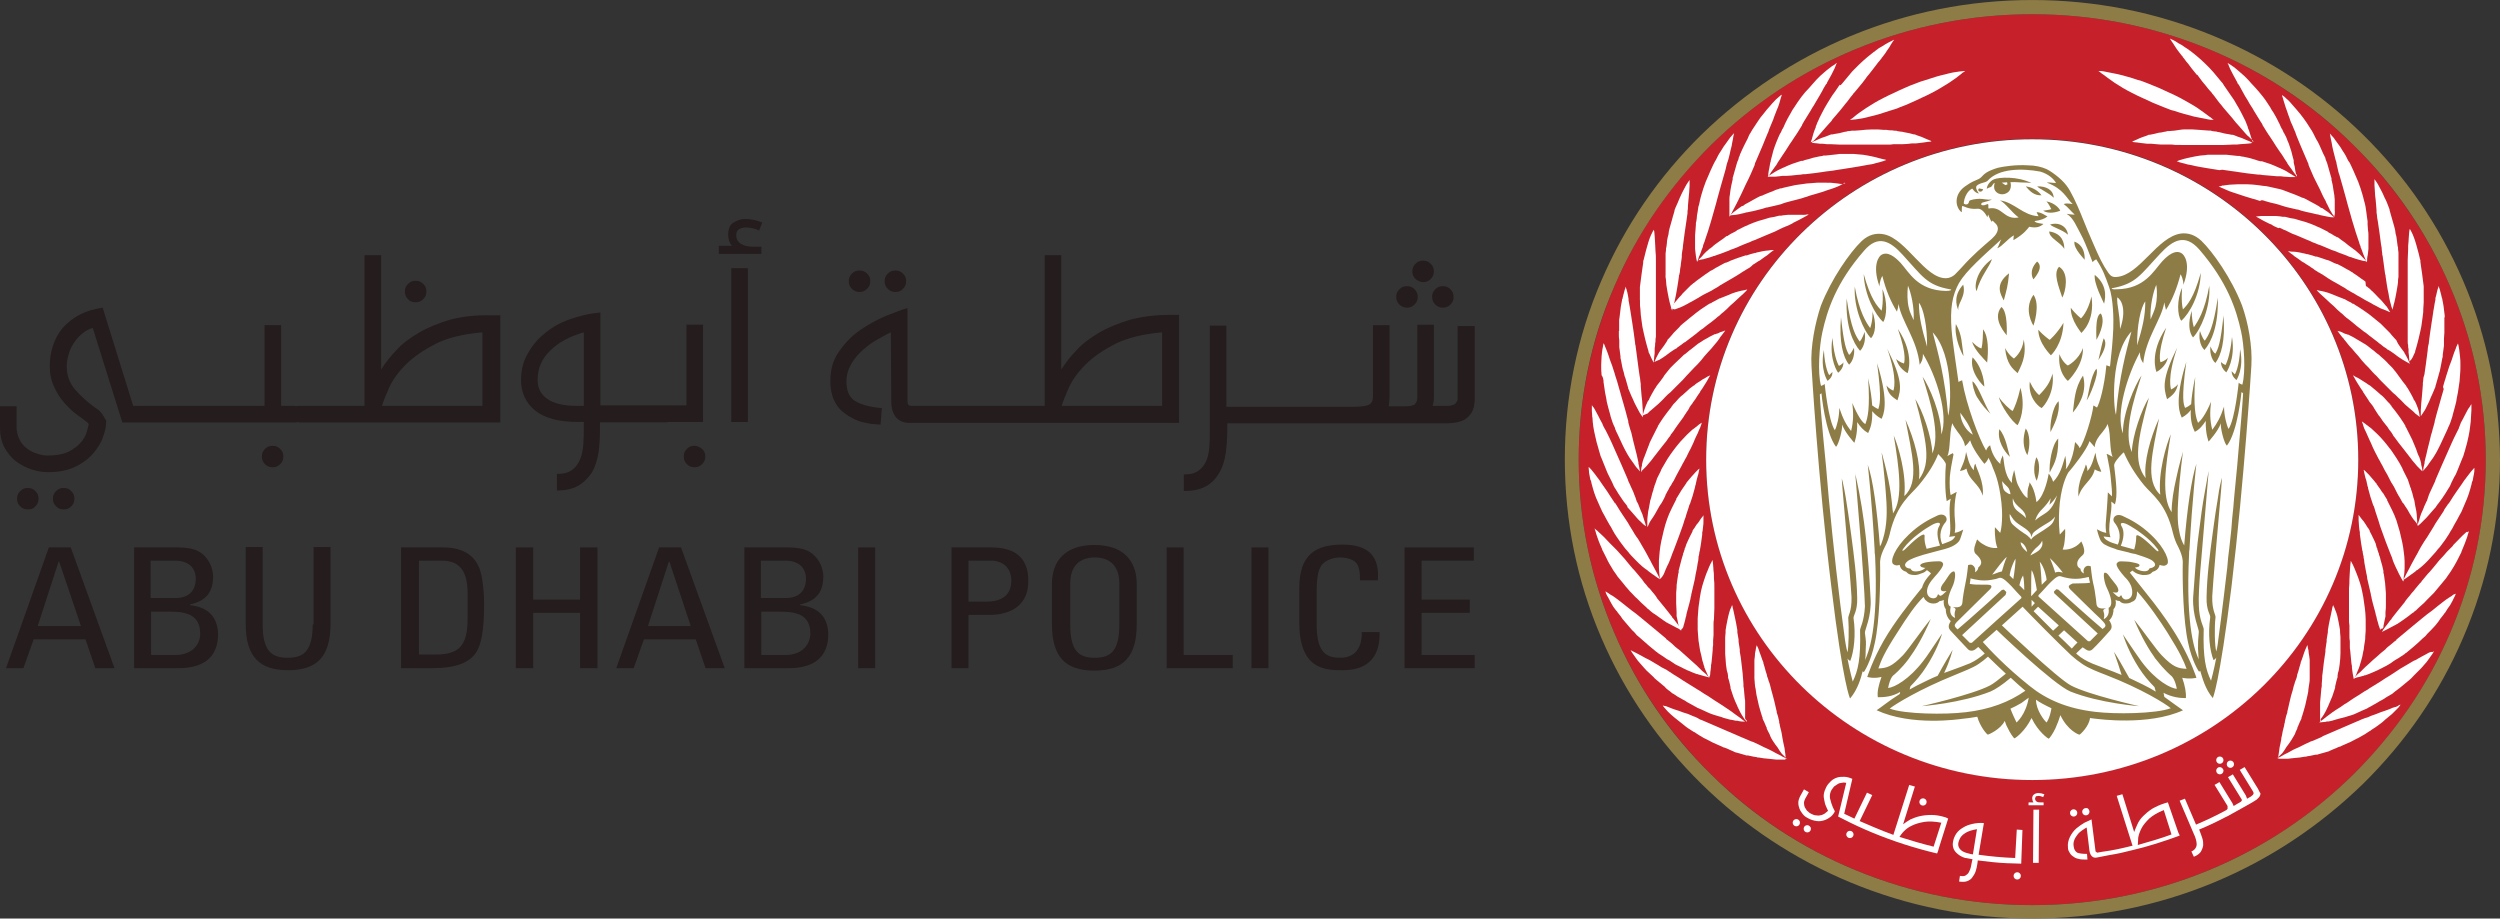 <?xml version="1.0" encoding="UTF-8"?><svg id="Layer_2" xmlns="http://www.w3.org/2000/svg" width="837.04" height="307.53" viewBox="0 0 837.04 307.53"><rect x="0" y="0" width="837.04" height="307.53" fill="#333333" stroke="none"/><defs><style>.cls-1{fill:#fff;}.cls-2{fill:#8e7c47;}.cls-3{fill:#c6202a;}.cls-4{fill:#241c1d;}</style></defs><g id="Layer_1-2"><g><g><path class="cls-3" d="m680.42,261.04c-60.36,0-109.17-47.99-109.17-107.27s48.94-107.27,109.17-107.27,109.17,47.99,109.17,107.27-48.94,107.27-109.17,107.27m139.9-49.08c7.89-18.35,11.96-37.93,11.96-58.05s-4.08-39.7-11.96-58.05c-7.61-17.81-18.63-33.72-32.49-47.45-14-13.73-30.18-24.47-48.26-31.95-18.76-7.75-38.61-11.69-59.14-11.69s-40.38,3.94-59.14,11.69c-18.08,7.48-34.4,18.22-48.26,31.95-14,13.73-24.88,29.64-32.49,47.45-7.89,18.35-11.96,37.93-11.96,58.05s4.08,39.7,11.96,58.05c7.61,17.81,18.63,33.72,32.49,47.45,14,13.73,30.18,24.47,48.26,31.95,18.76,7.75,38.61,11.69,59.14,11.69s40.38-3.94,59.14-11.69c18.08-7.48,34.4-18.22,48.26-31.95,14-13.73,24.88-29.64,32.49-47.45"/><path class="cls-2" d="m680.42,303.05c-20.53,0-40.38-3.94-59.14-11.69-18.08-7.48-34.4-18.22-48.26-31.95-14-13.73-24.88-29.64-32.49-47.45-7.89-18.35-11.96-37.93-11.96-58.05s3.94-39.7,11.96-58.05c7.61-17.81,18.63-33.72,32.49-47.45,14-13.73,30.18-24.47,48.26-31.95,18.76-7.75,38.61-11.69,59.14-11.69s40.38,3.94,59.14,11.69c18.08,7.48,34.4,18.22,48.26,31.95,14,13.73,24.88,29.64,32.49,47.45,7.89,18.35,11.96,37.93,11.96,58.05s-4.08,39.7-11.96,58.05c-7.61,17.81-18.63,33.72-32.49,47.45-14,13.73-30.18,24.47-48.26,31.95-18.76,7.75-38.61,11.69-59.14,11.69m144.25-209.1c-7.89-18.35-19.17-34.8-33.58-48.94-14.41-14.14-31.13-25.15-49.76-32.9-19.31-8.02-39.84-12.1-60.91-12.1s-41.6,4.08-60.91,12.1c-18.63,7.75-35.35,18.9-49.76,32.9-14.41,14.14-25.7,30.59-33.58,48.94-8.16,18.9-12.24,39.16-12.24,59.82s4.08,40.92,12.24,59.82c7.89,18.35,19.17,34.8,33.58,48.94,14.41,14.14,31.13,25.15,49.76,32.9,19.31,8.02,39.84,12.1,60.91,12.1s41.6-4.08,60.91-12.1c18.63-7.75,35.35-18.9,49.76-32.9,14.41-14.14,25.7-30.59,33.58-48.94,8.16-18.9,12.37-39.16,12.37-59.82-.14-20.67-4.21-40.79-12.37-59.82"/><path class="cls-1" d="m721.07,248.53c-12.92,5.3-26.51,8.02-40.65,8.02s-27.74-2.72-40.65-8.02c-12.51-5.17-23.66-12.51-33.17-22.02-9.65-9.38-17.13-20.39-22.43-32.63-5.44-12.64-8.16-26.1-8.16-39.97s2.72-27.33,8.16-39.97c5.3-12.24,12.78-23.25,22.43-32.63,9.65-9.38,20.8-16.86,33.17-22.02,12.92-5.3,26.51-8.02,40.65-8.02s27.74,2.72,40.65,8.02c12.51,5.17,23.66,12.64,33.17,22.02,9.65,9.38,17.13,20.39,22.43,32.63,5.44,12.64,8.16,26.1,8.16,39.97s-2.72,27.33-8.16,39.97c-5.3,12.24-12.78,23.25-22.43,32.63-9.52,9.38-20.67,16.72-33.17,22.02m0,0c-12.92,5.3-26.51,8.02-40.65,8.02s-27.74-2.72-40.65-8.02c-12.51-5.17-23.66-12.51-33.17-22.02-9.65-9.38-17.13-20.39-22.43-32.63-5.44-12.64-8.16-26.1-8.16-39.97s2.72-27.33,8.16-39.97c5.3-12.24,12.78-23.25,22.43-32.63,9.65-9.38,20.8-16.86,33.17-22.02,12.92-5.3,26.51-8.02,40.65-8.02s27.74,2.72,40.65,8.02c12.51,5.17,23.66,12.64,33.17,22.02,9.65,9.38,17.13,20.39,22.43,32.63,5.44,12.64,8.16,26.1,8.16,39.97s-2.72,27.33-8.16,39.97c-5.3,12.24-12.78,23.25-22.43,32.63-9.52,9.38-20.67,16.72-33.17,22.02m-40.65-201.9c-60.36,0-109.17,47.99-109.17,107.27s48.81,107.27,109.17,107.27,109.17-47.99,109.17-107.27-48.94-107.27-109.17-107.27"/><path class="cls-1" d="m680.83,271.1h1.9l-.14,17.81h-1.9l.14-17.81Zm3.26-4.21c-.54-.27-1.09-.41-1.63-.41l-.82.14-.27.68c0,.41.14.82.54,1.09.41.27.82.27,1.36.27h.95v.95h-5.03v-.95h1.63l-.27-.54-.14-.82c0-.68.27-1.09.68-1.36.41-.27.82-.41,1.36-.41.68,0,1.36.14,2.04.41l-.41.95Z"/><path class="cls-1" d="m647.39,283.47c-3.81-.95-7.61-2.04-11.42-3.26.27-.41.82-1.22,1.5-1.9s1.5-1.36,2.72-1.9c1.09-.54,2.45-.95,4.08-1.22,1.63-.27,3.53-.14,5.71.27l-2.58,8.02Zm4.08-9.79c-1.77-.54-3.26-.82-4.76-.82s-2.72.14-3.94.41c-1.22.27-2.18.68-3.13,1.09-.95.54-1.77,1.09-2.45,1.63l3.94-12.64-1.9-.54-5.3,16.72c-2.18-.82-4.35-1.63-6.53-2.58-1.63-.68-3.13-1.36-4.76-2.04l.14-.27,4.08-8.43-1.77-.82-4.08,8.43-.14.27c-1.09-.54-2.31-1.09-3.4-1.63l2.72-11.69c-.95-.41-1.9-.68-2.72-.68s-1.77,0-2.45.27c-.82.27-1.5.68-2.04,1.22-.54.54-1.09,1.09-1.5,1.9-.41.82-.68,1.5-.82,2.31-.14.82,0,1.5.14,2.18.14.68.27,1.36.54,1.9.27.54.41,1.09.68,1.5v.14l-.82.68c-.27.27-.82.54-1.22.68-.54.14-1.09.27-1.77.14-.68,0-1.36-.27-2.31-.82l-.95-.82-.68-1.09c-.14-.41-.27-.82-.27-1.36s.14-.95.41-1.5l1.22-2.18-1.63-.95-1.22,2.18c-.41.82-.68,1.5-.68,2.31,0,.68.14,1.36.41,2.04.27.68.68,1.22,1.09,1.77.41.54.95.95,1.5,1.22,1.09.68,2.18.95,3.13,1.09.95.14,1.77,0,2.58-.27.82-.27,1.5-.68,2.04-1.09.54-.41.95-.95,1.22-1.36l.27-.54-.68-1.36c-.41-.95-.68-1.9-.95-2.99-.14-.95,0-1.9.54-2.86l.82-1.09,1.22-.82c.41-.27.95-.41,1.36-.41.54-.14.95-.14,1.5,0l-2.72,11.28,1.63.82c3.13,1.63,6.39,3.13,9.65,4.49,7.21,2.99,14.41,5.3,21.89,7.07v-.14l.14-.27c.14-.27.27-.82.41-1.36l3.13-9.92-.82-.41Z"/><path class="cls-1" d="m660.57,286.05c-.41,0-.95-.14-1.36-.27-1.22-.27-2.18-.68-2.72-1.22-.68-.68-.95-1.36-.82-2.31.27-1.22.82-2.31,2.04-3.13,1.09-.82,2.58-1.22,4.21-1.5l-1.36,8.43Zm14.14,1.22c-4.08-.14-8.29-.54-12.24-1.09l1.77-10.6c-1.36-.14-2.58,0-3.81.27-1.22.27-2.31.68-3.13,1.22-.95.54-1.77,1.22-2.31,2.04-.54.82-.95,1.77-1.09,2.72-.27,1.5.14,2.72,1.09,3.67.68.68,1.63,1.36,2.99,1.77h.27l.68.14c.54.14.95.14,1.5.27l-.14.54c-.14.68-.27,1.36-.41,2.04-.14.68-.41,1.22-.68,1.77-.27.54-.68.82-1.09,1.09-.41.27-1.09.27-1.9.14l-.27,1.9c1.09.14,2.04.14,2.72-.14.68-.27,1.36-.68,1.77-1.36.41-.54.82-1.22,1.09-2.04.27-.82.41-1.63.54-2.45l.14-1.09c3.26.41,6.66.82,10.06.95h.27l4.21.14.41-11.28-1.9-.14-.54,9.52Z"/><path class="cls-1" d="m715.77,282.93c0-.54.14-1.5.14-2.45.14-.95.54-2.04,1.09-3.13.54-1.09,1.5-2.18,2.58-3.26,1.22-1.09,2.86-2.04,4.89-2.86l2.58,8.16c-3.67,1.36-7.48,2.45-11.28,3.53m10.06-14.28l-.95.27c-1.77.54-3.13,1.22-4.35,1.9-1.22.82-2.18,1.63-2.99,2.45-.82.82-1.5,1.77-1.9,2.72-.41.95-.82,1.77-1.09,2.58l-3.94-12.64-1.9.54,5.3,16.72h-.14c-3.81.95-6.25,1.5-10.2,2.04l-1.5.27-.54-.41-1.36-10.74c-.54.27-1.36.68-2.31,1.09-.95.54-1.9,1.22-2.72,1.9-.95.82-1.63,1.77-2.18,2.86-.54,1.09-.82,2.31-.68,3.53,0,.54.14,1.09.41,1.5.27.54.54.95,1.09,1.36.54.41,1.09.82,1.9.95.82.27,1.9.27,3.13.27l-.14-1.9c-1.5,0-2.58-.14-3.26-.41-.68-.41-1.09-1.09-1.22-2.18-.14-.82,0-1.5.27-2.18.27-.68.68-1.22,1.09-1.77.41-.54.95-.95,1.5-1.36.54-.41,1.09-.68,1.5-.95l.95,7.89c.14.82.41,1.36.82,1.77.41.41.95.54,1.63.41l4.21-.82h0c2.58-.41,5.03-.95,7.61-1.63,5.3-1.22,10.74-2.99,15.91-4.89-.14-.41-.14-.54-.41-.95l-3.53-10.2Z"/><path class="cls-1" d="m755.88,263.89l-4.35-7.07-1.63.95,4.35,7.07.27.54v.41l-.27.41-.68.54-1.22.68-.41-1.09-4.35-7.07-1.63.95,4.35,7.07.27.41v.41l-.41.41-.95.54-1.36.82h0l-.41-.95-4.35-7.07-1.63.95,4.35,7.07v.95l-.41.41c-3.26,1.77-6.66,3.4-10.2,4.89v-.14l-3.67-8.57-1.77.68,4.76,11.15c.27.54.54,1.22.68,1.77.14.54.27,1.09.27,1.63s-.14.95-.41,1.36c-.27.41-.68.82-1.36,1.09l.82,1.77c1.09-.41,1.77-.95,2.31-1.63.41-.68.68-1.36.82-2.18,0-.82,0-1.5-.27-2.31-.27-.82-.54-1.63-.82-2.31l-.27-.68c2.99-1.22,5.85-2.58,8.7-4.08h0c.27-.14,1.22-.54,2.31-1.22,1.22-.68,2.45-1.36,3.67-2.04,2.04-1.09,3.81-2.18,3.81-2.18l.82-.54.82-.82c.27-.41.41-.82.41-1.22-.41-.54-.54-1.09-.95-1.77"/><path class="cls-1" d="m747.99,255.87c0,.68-.54,1.22-1.22,1.22s-1.22-.54-1.22-1.22.54-1.22,1.22-1.22,1.22.54,1.22,1.22"/><path class="cls-1" d="m744.46,258.05c0,.68-.54,1.22-1.22,1.22s-1.22-.54-1.22-1.22.54-1.22,1.22-1.22c.54,0,1.22.54,1.22,1.22"/><path class="cls-1" d="m695.51,272.18c0,.68-.54,1.22-1.22,1.22s-1.22-.54-1.22-1.22.54-1.22,1.22-1.22,1.22.54,1.22,1.22"/><path class="cls-1" d="m676.62,293.26c0,.68-.54,1.22-1.22,1.22s-1.22-.54-1.22-1.22.54-1.22,1.22-1.22,1.22.54,1.22,1.22"/><path class="cls-1" d="m645.07,268.51c0,.68-.54,1.22-1.22,1.22s-1.22-.54-1.22-1.22.54-1.22,1.22-1.22,1.22.54,1.22,1.22"/><path class="cls-1" d="m699.59,271.78c0,.68-.54,1.22-1.22,1.22s-1.22-.54-1.22-1.22.54-1.22,1.22-1.22c.68-.14,1.22.54,1.22,1.22"/><path class="cls-1" d="m744.46,254.51c0,.68-.54,1.22-1.22,1.22s-1.22-.54-1.22-1.22.54-1.22,1.22-1.22,1.22.54,1.22,1.22"/><path class="cls-1" d="m620.6,279.39c0,.68-.54,1.22-1.22,1.22s-1.22-.54-1.22-1.22.54-1.22,1.22-1.22,1.22.54,1.22,1.22"/><path class="cls-1" d="m602.66,275.45c0,.68-.54,1.22-1.22,1.22s-1.22-.54-1.22-1.22.54-1.22,1.22-1.22c.68,0,1.22.54,1.22,1.22"/><path class="cls-1" d="m606.33,277.49c0,.68-.54,1.22-1.22,1.22s-1.22-.54-1.22-1.22.54-1.22,1.22-1.22c.54,0,1.22.54,1.22,1.22"/><path class="cls-1" d="m715.5,31.95c.54.27,1.09.54,1.77.82,1.22.54,2.31,1.09,3.53,1.63,1.22.54,2.45.95,3.67,1.5.54.27,1.22.41,1.77.68.54.27,1.22.41,1.77.54,2.31.82,4.49,1.36,6.53,1.9,1.9.41,3.53.68,4.76.95.54.14,1.09.14,1.36.14h.54l-.41-.27c-.27-.14-.54-.54-1.09-.82-.95-.68-2.31-1.77-3.94-2.86-1.63-1.09-3.67-2.18-5.85-3.4-.54-.27-1.09-.54-1.63-.82-.54-.27-1.09-.54-1.77-.82-1.22-.54-2.31-1.09-3.53-1.63-1.22-.54-2.45-.95-3.67-1.5-.54-.27-1.22-.41-1.77-.68-.54-.27-1.22-.41-1.77-.54-2.31-.82-4.49-1.36-6.53-1.9-1.9-.41-3.53-.68-4.76-.95-.54-.14-1.09-.14-1.36-.14h-.54l.41.27c.27.14.54.54,1.09.82.95.68,2.31,1.77,3.94,2.86,1.63,1.09,3.67,2.31,5.85,3.4.54.27,1.09.54,1.63.82"/><path class="cls-1" d="m801.97,236.7c-.54.14-1.36.41-2.18.82-.82.27-1.77.68-2.72.95-.95.41-2.04.82-3.26,1.22-.54.27-1.09.54-1.77.68l-.41.14-.27.14h-.14l-.95.41-.95.41-.95.41c-.68.27-1.22.54-1.9.82l-.95.41-.95.41c-.68.27-1.22.54-1.9.82-.68.27-1.22.54-1.9.82-.68.27-1.22.54-1.9.82l-.95.41-.27.14h-.14.14l-.41.27c-.68.27-1.22.54-1.9.82l-.95.41-.41.14h-.14l-.27.14c-.54.27-1.22.54-1.77.82-.54.27-1.09.54-1.63.82-.54.27-1.09.54-1.5.68-.54.27-.95.41-1.36.68l-1.22.68-1.09.54-.27.14-.27.14-.41.27c-.54.27-.95.54-1.36.68l-.41.27.27-.27.95-.95.68-.68.68-.95.68-1.09.41-.54.41-.54.82-1.22.41-.68.41-.68c.27-.41.54-.95.68-1.5l.41-.82.14-.41h0v-.14h0v-.14l.14-.14c.27-.54.41-1.09.68-1.63l.41-.82.14-.41v-.14h0v-.14l.14-.27c.14-.54.41-1.22.54-1.77l.27-.95.27-.95c.27-1.22.54-2.45.82-3.67.14-.68.27-1.22.27-1.9.14-.68.14-1.22.27-1.77.14-.54.14-1.22.14-1.77v-.27h0v-1.63h0v-2.99h0v-1.22l-.14-1.22c-.14-.82-.27-1.5-.27-2.04-.14-.54-.27-.95-.27-1.36l-.14-.41-.14.41c-.14.27-.27.68-.54,1.22s-.41,1.22-.68,1.9l-.41,1.22-.27.68-.14.27v.14h0v.14c-.14.41-.27.95-.41,1.36-.14.54-.27.95-.41,1.5l-.27.82-.14.41v.14h0v.14c-.14.54-.27,1.09-.54,1.63-.27.54-.27,1.09-.54,1.63-.14.54-.27,1.09-.41,1.63-.41,1.22-.68,2.31-.95,3.53-.14.54-.27,1.22-.41,1.77-.14.54-.27,1.22-.41,1.77v.27-.14h0v.14l-.14.41-.27.82c-.14.54-.27,1.22-.41,1.77v.41h0v-.14h0l-.14.41-.14.82c-.14.54-.27,1.09-.41,1.63l-.14.68-.14.82c-.14.54-.27.95-.27,1.5-.14.41-.14.95-.27,1.36l-.27,1.22-.14,1.09-.14.95c-.14.54-.14.95-.14,1.36v.41h3.13l1.22-.14c.41,0,.95-.14,1.36-.14.54,0,.95-.14,1.5-.14.54-.14,1.09-.14,1.63-.27h.41l.41-.14.95-.14c.54-.14,1.22-.27,1.9-.41h.54l.41-.14.95-.27c.68-.14,1.36-.41,1.9-.54l.54-.14.54-.27.95-.41c.68-.27,1.36-.54,1.9-.82l.54-.14.27-.14.27-.14.95-.41c1.36-.54,2.72-1.22,3.94-1.9.68-.27,1.22-.68,1.77-.95l.95-.54.82-.54.82-.54h.14l.14-.14.14-.14.41-.27.82-.54.27-.14.14-.14.41-.27c.95-.68,1.9-1.36,2.72-2.18.82-.68,1.63-1.36,2.31-1.9.68-.68,1.22-1.22,1.63-1.63.41-.41.82-.82.95-1.09l.27-.41-.54.14c-.14.27-.54.41-1.22.68"/><path class="cls-1" d="m812.84,218.75c-.54.27-1.22.68-2.04,1.09l-1.22.68c-.41.27-.82.54-1.36.68-.95.54-1.9,1.09-2.99,1.77-.54.27-1.09.68-1.63.95l-.82.54-.82.54-.82.54-.82.54c-.54.41-1.22.68-1.77,1.09l-.82.54-.82.54c-.54.41-1.22.68-1.77,1.09-.54.41-1.22.68-1.77,1.09-.54.41-1.22.82-1.77,1.09l-.82.54-.41.27-.41.27c-.54.41-1.22.68-1.77,1.09-.54.41-1.09.68-1.63,1.09s-.95.68-1.5.95c-.95.68-1.9,1.36-2.86,1.9l-1.22.82-1.09.82c-.68.54-1.36.95-1.77,1.36-.54.41-.95.68-1.22.95l-.41.27h.54c.41,0,.82-.14,1.5-.14l.54-.14h.54l1.22-.27c.41-.14.82-.27,1.36-.41.54-.14.95-.27,1.5-.41.54-.14,1.09-.27,1.63-.41.54-.14,1.09-.41,1.77-.54.54-.14,1.22-.41,1.77-.68.54-.27,1.22-.54,1.77-.82.54-.27,1.22-.54,1.9-.82l.41-.27.54-.27.95-.54c.68-.41,1.22-.68,1.9-1.09l.41-.27.54-.27.95-.54c.54-.41,1.22-.82,1.77-1.09l.41-.27.27-.14.27-.14.14-.14.82-.68c.54-.41,1.09-.82,1.63-1.22l.82-.68.82-.68.82-.68.82-.68c.54-.41.95-.95,1.36-1.36.82-.82,1.63-1.63,2.45-2.45.68-.82,1.36-1.5,1.9-2.18.54-.68.95-1.36,1.36-1.9.41-.54.68-.95.82-1.22l.27-.41-.54.27c-.54-.14-1.09.14-1.63.41"/><path class="cls-1" d="m777.5,240.1l.54-.82.54-.95.54-1.09.14-.27v-.14h0l.14-.14.27-.68c.41-.95.82-1.9,1.22-2.86.14-.54.41-1.09.54-1.63l.27-.82.14-.41h0v-.41c.14-.54.27-1.09.41-1.77l.27-.95.14-.41v-.14h0v-.41l.14-.95.14-.41.14-.54.14-.95.14-.95c.14-1.22.27-2.45.27-3.67v-.14h0v-3.53h0v-1.77c0-.54-.14-1.09-.14-1.63v-.14h0v-.54l-.14-.82c-.14-.54-.14-.95-.27-1.5-.14-.95-.41-1.77-.54-2.58-.27-.82-.41-1.36-.68-1.9-.14-.54-.41-.95-.54-1.22l-.14-.41-.14.41c-.14.27-.14.68-.27,1.22-.14.54-.27,1.22-.41,1.9-.14.82-.41,1.63-.54,2.58-.14.41-.14.95-.27,1.5l-.14.82v.54h0v.14c-.14.54-.14,1.09-.27,1.63l-.14.82v.82-.14h0c-.14.54-.14,1.22-.27,1.77l-.14.95v.82h0v-.14h0c-.14,1.22-.41,2.45-.54,3.67-.14,1.22-.27,2.45-.41,3.53-.14.54-.14,1.22-.14,1.77s-.14,1.22-.14,1.77v.41h0v.41l-.14.82c0,.54-.14,1.09-.14,1.63s-.14,1.09-.14,1.5c0,.54-.14.95-.14,1.5v6.53l.27-.41c-.27-.41,0-.68.41-1.22"/><path class="cls-1" d="m821,199.45c-.54.27-1.22.82-1.9,1.22-.68.54-1.5,1.09-2.31,1.77-.41.27-.82.68-1.36,1.09l-.68.54-.68.54c-.95.68-2.04,1.5-2.99,2.31-2.04,1.63-4.08,3.4-6.25,5.17-.54.41-1.09.95-1.63,1.36l-.82.68-.14.14h.14l-.14.14-.41.27-.82.68-.82.68c-.54.41-1.09.82-1.5,1.36-.54.41-.95.82-1.5,1.22l-1.36,1.22c-.95.82-1.77,1.5-2.58,2.31-.82.68-1.5,1.36-2.18,2.04h0l-.14.14-.27.27-.41.41-.82.68c-.41.41-.82.82-1.09,1.09l-.41.41.54-.14c.27-.14.82-.27,1.5-.41l.95-.27.54-.14.27-.14h.27c.82-.27,1.77-.68,2.72-1.09.54-.27.95-.41,1.5-.68.54-.27,1.09-.54,1.63-.82.54-.27,1.09-.54,1.77-.95.54-.27,1.09-.68,1.63-1.09.54-.41,1.09-.68,1.77-1.09l.82-.54.82-.54.41-.27.14-.14h0l.14-.14h0l.27-.14.82-.68.82-.68.82-.68c1.09-.95,2.18-1.9,3.13-2.86l.82-.68.68-.82.68-.68.68-.68c.95-.95,1.77-1.9,2.45-2.86l.54-.82.54-.68.54-.68.27-.41.27-.27c.54-.95,1.09-1.77,1.63-2.45.41-.82.82-1.36,1.09-2.04.27-.54.54-1.09.68-1.36l.14-.54-.41.27c.14-.27-.27,0-.82.41"/><path class="cls-1" d="m789.05,225.42c.27-.54.54-1.22.82-1.9v-.14h0l.14-.27.14-.54c.14-.41.27-.82.41-1.36.27-.95.54-1.9.68-2.99.14-.54.27-1.09.27-1.63l.14-.95.14-.82c.14-.54.14-1.22.14-1.77s.14-1.22.14-1.9v-1.63h0v-2.18c0-1.22-.14-2.45-.27-3.67-.14-.68-.14-1.22-.27-1.9-.14-.68-.14-1.22-.27-1.9-.27-1.09-.41-2.31-.68-3.26-.27-1.09-.68-2.18-.95-2.99-.27-.82-.68-1.77-.95-2.45-.27-.68-.54-1.36-.82-1.9h0v-.14l-.14-.14-.14-.27-.27-.54-.27-.41v.41c0,.27-.14.68-.14,1.22s-.14,1.22-.14,2.04-.14,1.63-.14,2.58,0,1.9-.14,2.99v10.47c0,.68,0,1.22.14,1.9v3.53c0,.54,0,1.22.14,1.77v1.63c0,.54,0,1.09.14,1.63,0,.54.14,1.09.14,1.5,0,.54.14.95.14,1.5s.14.95.14,1.36l.14.68v.27h0v.27c.14.82.14,1.5.27,2.04.14.54.14.95.27,1.36l.14.41.27-.41c.27-.54.41-.95.68-1.5"/><path class="cls-1" d="m825.22,178.65c-.95.82-2.18,2.18-3.67,3.67l-.27.27v.14h0l-.14.14-.54.54-1.22,1.22c-.82.95-1.63,1.9-2.58,2.86-.41.54-.82.95-1.22,1.5l-.68.82-.68.82c-.41.54-.95,1.09-1.36,1.5-.41.54-.95,1.09-1.36,1.63l-.68.82-.14.27h0l-.14.14-.41.41c-.41.54-.95,1.09-1.36,1.63-.41.54-.82,1.09-1.36,1.63-.41.54-.82,1.09-1.22,1.5-.41.54-.82.95-1.09,1.5-.41.54-.82.95-1.22,1.5-.82.95-1.5,1.9-2.18,2.72l-.95,1.22h0v.14l-.14.14-.27.27-.41.54c-.54.68-.95,1.36-1.36,1.77-.41.54-.68.95-.82,1.22l-.27.41.54-.27c.27-.14.82-.41,1.36-.68.54-.27,1.22-.68,2.04-1.09l.54-.27.27-.14.14-.14h.14l1.22-.82c.82-.54,1.77-1.22,2.86-2.04.54-.41.95-.82,1.5-1.09l.14-.14.14-.14h0l.14-.14h0l.41-.27.68-.68c.54-.41.95-.95,1.5-1.36.54-.41.95-.95,1.5-1.5.54-.54.95-.95,1.5-1.5l.41-.41.14-.14h0l.14-.14.14-.14.68-.82c.41-.54.95-1.09,1.36-1.63l.68-.82.68-.82.68-.82.54-.82.68-.95.54-.82c.68-1.09,1.36-2.18,1.9-3.26.27-.54.54-1.09.82-1.63l.41-.82.14-.14h0v-.14l.14-.41c.82-1.9,1.5-3.67,1.9-4.89.14-.54.27-1.09.41-1.36l.14-.54-.41.41c-.14-.41-.54,0-.95.41"/><path class="cls-1" d="m798.02,209.64c.14-.54.27-1.22.41-2.04l.27-1.22v-.41h0v-.14h0v-.82c.14-.95.14-1.9.14-2.99v-2.99h0v-.41c0-.54-.14-1.22-.14-1.77s-.14-1.22-.14-1.77c-.14-.54-.14-1.22-.27-1.9l-.14-.95-.14-.41v-.68c-.27-1.22-.54-2.45-.95-3.67-.14-.68-.27-1.22-.54-1.77h0v-.14h0v-.14l-.14-.27-.14-.41-.27-.82h0v-.27l-.14-.14-.14-.41-.27-1.09c-.27-.54-.41-1.09-.68-1.5-.41-.95-.95-1.9-1.36-2.72v-.14h0v-.14h0l-.14-.14-.14-.27-.41-.54-.68-1.09c-.41-.68-.82-1.22-1.22-1.63-.27-.41-.68-.82-.82-1.09l-.27-.41v1.9c0,.54.14,1.22.14,2.04l.14,1.22.14.68v.54h0v.14c.14.95.27,1.9.41,2.99.14.54.14,1.09.27,1.63l.14.82.14.41v.41-.14h0l.14.82.14.41v.41h0c.14.54.27,1.22.27,1.77.27,1.22.41,2.45.68,3.67.14.54.27,1.09.27,1.63.14.54.27,1.22.41,1.77.14.54.27,1.22.41,1.77.14.54.27,1.22.41,1.77v.41h0v-.14l.14.41.14.82c.14.54.27,1.09.41,1.63.27,1.09.54,2.04.82,2.99l.14.68v.14h0v-.14h0v.14l.14.27.27,1.22c.27.82.41,1.36.54,1.9.14.54.41.95.41,1.22l.14.41.14-.41c.82,0,.95-.41.95-.95"/><path class="cls-1" d="m828.21,156.89c-.27.27-.54.68-.95,1.09-.41.54-.82,1.09-1.36,1.77l-.41.54-.41.54-.82,1.22c-.54.82-1.22,1.77-1.9,2.72-.68.95-1.36,2.04-2.04,3.13l-.54.82h0v-.14h0l-.14.14-.14.27-.27.41c-.41.54-.82,1.09-1.09,1.77l-.54.82-.54.82c-.41.54-.68,1.09-1.09,1.63l-.54.82-.54.95c-.41.54-.68,1.22-1.09,1.77-.41.54-.68,1.22-1.09,1.77-.41.54-.68,1.09-1.09,1.63-.68,1.09-1.36,2.18-1.9,3.26-.27.54-.54,1.09-.82,1.5-.27.54-.54.95-.82,1.5-.54.95-.95,1.77-1.36,2.58-.41.82-.82,1.5-1.09,2.04s-.54,1.09-.68,1.36l-.27.54.41-.27c.27-.14.68-.41,1.22-.82.54-.41,1.09-.82,1.9-1.36l.54-.41.27-.27.14-.14h.14l1.22-.95,1.22-1.09,1.22-1.22c.82-.95,1.77-1.9,2.58-2.86.41-.54.82-1.09,1.36-1.63.41-.54.82-1.09,1.22-1.63.41-.54.82-1.09,1.22-1.77l.27-.41.27-.41.54-.95c.41-.68.82-1.22,1.09-1.9l.54-.95.54-.95c.27-.54.68-1.22.95-1.77l.54-.95.41-.95c.54-1.22.95-2.31,1.5-3.53.41-1.09.82-2.18,1.09-3.26.14-.54.27-1.09.41-1.5l.14-.68.14-.41.14-.27c.14-.82.27-1.63.41-2.18.14-.68.14-1.09.14-1.5v-.54l-.27.27"/><path class="cls-1" d="m804.96,192.38c0-.54.14-1.22.14-2.04v-1.63h0v-.82c0-.95-.14-1.9-.27-2.99-.14-1.09-.27-2.31-.54-3.4-.14-.54-.27-1.22-.41-1.77s-.27-1.22-.41-1.77c-.41-1.22-.68-2.45-1.09-3.67-.27-.54-.41-1.22-.68-1.77-.27-.54-.54-1.22-.82-1.77l-.41-.82-.41-.82c-.27-.54-.54-1.09-.82-1.63h0v-.27l-.14-.14-.27-.41-.41-.68c-.27-.54-.54-.95-.95-1.36-.54-.95-1.22-1.77-1.77-2.58v-.14h0l-.14-.14-.27-.27-.41-.54-.82-.95c-.54-.68-.95-1.09-1.36-1.5l-.95-.95-.41-.27.14.41c0,.27.14.82.27,1.36.14.54.27,1.22.54,1.9l.27,1.22.14.68.14.27v.14h0v.14c.27.95.54,1.9.82,2.99.14.54.41,1.09.54,1.63l.27.82.14.41.14.14v.14-.14h0c.14.54.41,1.09.54,1.77l.27.82.27.82c.14.54.41,1.09.54,1.63.14.54.41,1.22.54,1.77.41,1.22.82,2.31,1.22,3.4.41,1.09.82,2.31,1.22,3.26.41,1.09.82,2.04,1.22,3.13.27.54.41.95.54,1.5.14.54.41.95.54,1.36.41.82.68,1.63,1.09,2.31.27.68.68,1.36.95,1.9.27.54.54.95.68,1.22l.27.41.14-.41c0-.82,0-1.36.14-1.9"/><path class="cls-1" d="m823.31,143.3c-.27.54-.54,1.09-.82,1.63-.54,1.09-1.09,2.18-1.63,3.4-.54,1.22-1.09,2.45-1.63,3.67-.54,1.22-1.09,2.45-1.63,3.67-.27.68-.54,1.22-.82,1.9-.27.68-.54,1.22-.82,1.9l-.41.95-.14.41-.14.41c-.27.54-.54,1.22-.82,1.77-.27.54-.54,1.22-.82,1.77-.27.54-.54,1.22-.68,1.77l-.27.82-.14.41v.14h0v-.14l-.14.14c-.27.54-.41,1.09-.68,1.5-.14.54-.41.95-.54,1.36l-.54,1.22c-.27.82-.54,1.5-.68,2.18l-.14.41-.14.41-.14.54-.14.54.41-.27.54-.41.27-.27.27-.27c.41-.41.95-.95,1.63-1.63l.95-1.09.95-1.09,1.09-1.22.14-.14v-.14h0l.14-.14.27-.41.54-.68c.41-.54.68-.95,1.09-1.5.41-.54.68-1.09,1.09-1.63.41-.54.68-1.22,1.09-1.77l.27-.41.27-.54.41-.95c.27-.68.68-1.22.95-1.9l.27-.41.27-.54.41-.95c.27-.68.54-1.36.82-2.04.27-.68.54-1.36.82-2.04l.41-.95.27-.95c.27-.68.41-1.36.54-1.9.41-1.22.68-2.58.95-3.81.27-1.22.41-2.31.54-3.4.14-1.09.27-2.04.27-2.99,0-.82.14-1.63.14-2.31v-2.04l-.27.41c-.14.27-.41.68-.82,1.22-.27.54-.68,1.22-1.09,2.04-.41.82-.82,1.63-1.36,2.58-.27.68-.41,1.22-.68,1.77"/><path class="cls-1" d="m809.31,175.25v-.82c0-.54-.14-1.22-.14-2.04l-.14-1.22-.14-.68-.14-.68c-.14-.41-.14-.95-.27-1.5l-.14-.82-.27-.82c-.14-.54-.27-1.09-.41-1.63l-.27-.82-.14-.41h0v-.14h0v-.14l-.14-.14c-.14-.54-.41-1.09-.54-1.63l-.27-.82-.14-.41-.14-.27-.14-.27c-.27-.54-.54-1.09-.82-1.63l-.41-.82-.41-.95c-.54-1.09-1.22-2.18-1.9-3.26-.41-.54-.68-1.09-1.09-1.63-.41-.54-.68-1.09-1.09-1.5-.68-.95-1.5-1.9-2.18-2.72-.68-.82-1.5-1.63-2.18-2.31-.68-.68-1.36-1.22-1.9-1.77-.68-.54-1.22-.95-1.63-1.22-.41-.41-.82-.54-1.09-.82l-.41-.27.14.41c.14.27.27.68.41,1.22s.41,1.09.82,1.9c.27.68.68,1.5,1.09,2.45.41.82.82,1.77,1.22,2.72.41.95.95,1.9,1.5,2.99.27.54.54,1.09.82,1.5.27.54.54,1.09.82,1.5.54,1.09,1.09,2.18,1.77,3.26.27.54.54,1.09.82,1.63s.54,1.09.95,1.63v.14h0v-.14l.14.27.27.41.41.82.82,1.63.14.14v.14h0l.27.41.41.68c.27.54.54.95.82,1.5l.27.27.14.14h0v-.14h0v.14l.41.68.82,1.22.68,1.22.68,1.09c.41.68.82,1.22,1.22,1.63l.82,1.09.27.41v-.41l-.41-.41"/><path class="cls-1" d="m818.15,130.38c-.14.68-.41,1.36-.54,1.9l-.27.95-.27.95c-.14.68-.41,1.36-.54,1.9-.14.68-.41,1.36-.54,1.9-.14.68-.41,1.36-.54,2.04l-.27.95v.41h0v-.14h0l-.14.54c-.14.68-.41,1.36-.54,1.9-.14.68-.27,1.22-.54,1.9-.14.54-.27,1.22-.41,1.77-.27,1.09-.54,2.18-.82,3.26-.27,1.09-.41,2.04-.68,2.86l-.27,1.22v.27h0v.14l-.14.54c-.14.54-.27,1.09-.27,1.5l-.14.54.41-.41c.27-.27.54-.68.95-1.09l.27-.41.14-.14h0l.14-.27.68-.95c.54-.68,1.09-1.5,1.63-2.45.27-.41.54-.95.82-1.5.27-.54.54-1.09.82-1.63s.54-1.09.82-1.77c.27-.54.54-1.22.82-1.77.27-.54.54-1.22.82-1.77l.14-.41.27-.54.41-.95c.27-.68.41-1.36.68-2.04l.27-1.09.27-.95c.14-.68.41-1.36.54-2.04l.27-1.09.14-.95c.14-.68.27-1.36.41-2.04l.14-.95.14-.95.14-.95.14-.95c0-.68.14-1.36.14-1.9.14-1.22.14-2.31.14-3.4s0-2.04-.14-2.99c-.14-.82-.14-1.63-.27-2.31-.14-.68-.14-1.09-.27-1.5l-.14-.54-.27.54c-.14.27-.41.82-.54,1.36-.27.54-.54,1.36-.82,2.18-.27.82-.54,1.77-.95,2.72-.41.95-.68,2.04-1.09,3.26-.14.54-.41,1.09-.54,1.77l-.27.82-.27.95-.27.95.27.82"/><path class="cls-1" d="m810.8,156.08l-.14-.41v-.41h0l-.27-1.09-.41-1.22-.14-.27-.14-.27-.27-.68c-.27-.95-.68-1.9-1.09-2.86-.27-.54-.41-1.09-.68-1.63l-.41-.82-.41-.82c-.27-.54-.54-1.09-.82-1.63l-.41-.82-.27-.41v-.14h0v-.14l-.14-.14c-.27-.54-.68-1.09-.95-1.5l-.54-.82-.68-.95c-.68-.95-1.5-2.04-2.31-2.99v-.14h0l-.14-.14-.14-.14-.27-.41-.68-.68c-.41-.41-.82-.95-1.22-1.36h0l-.14-.14-.14-.14-.27-.27-.68-.54-1.22-1.09c-.82-.68-1.63-1.36-2.45-2.04h-.14l-.14-.14-.27-.14-.54-.41-1.09-.68c-.68-.41-1.22-.82-1.77-1.09-.54-.27-.95-.41-1.22-.68l-.41-.14.27.41c.14.27.41.68.68,1.22.27.54.68,1.09,1.09,1.77l.68,1.09.41.54.14.27.14.14h0v.14c.54.82,1.09,1.63,1.63,2.45.27.41.54.95.95,1.36l.54.68.27.41.14.14v.14h0c.27.54.68.95.95,1.5l.54.82.27.41.14.14.14.14h0c.68,1.09,1.36,2.04,2.18,2.99.41.41.68.95.95,1.36.41.54.82.95,1.09,1.5l.14.14h0v.14l.27.41.54.68c.41.54.68.95,1.09,1.5l.54.68.54.68.95,1.22.95,1.22.95,1.22.82,1.09.82.95.68.82h0l.14.14.14.14.27.27.95.95.27.27v-.41c0-.27-.14-.82-.27-1.36"/><path class="cls-1" d="m811.35,127.26l-.14.95v.54-.14h0v.27c0,.54-.14,1.22-.14,1.77s-.14,1.09-.14,1.63c-.14,1.09-.14,2.04-.27,2.86,0,.82-.14,1.63-.14,2.18v2.04l.27-.41c.14-.27.54-.68.82-1.22.41-.54.68-1.22,1.09-2.04.41-.82.82-1.63,1.22-2.72.27-.54.41-.95.68-1.5.27-.54.41-1.09.68-1.63l.14-.27h0v-.27l.14-.41.27-.95c.14-.68.41-1.22.54-1.9.14-.68.41-1.36.54-1.9.14-.68.27-1.36.41-2.04s.27-1.36.41-2.18l.14-.54v-.54l.14-1.09c.14-.68.14-1.36.27-2.04v-2.31c0-.68.14-1.36.14-2.04v-4.89l.14-.54c-.14-1.22-.27-2.31-.41-3.4-.14-.54-.14-1.09-.27-1.5l-.14-.68v-.27h0l-.14-.27c-.14-.82-.41-1.63-.54-2.18-.14-.54-.27-1.09-.41-1.36l-.14-.54-.14.54c-.14.27-.27.82-.41,1.36s-.27,1.36-.54,2.18v.27h0v.27l-.14.68c-.14.41-.14.95-.27,1.5-.14.95-.41,2.18-.54,3.4l-.14.95-.14.82-.14.95-.14.95-.14.95-.14.95c-.14.68-.14,1.36-.27,2.04l-.14,1.09v.14h0v-.14h0v.27l-.14.54c-.14.68-.27,1.36-.27,2.04-.14.68-.14,1.36-.27,2.04-.14.68-.14,1.36-.27,2.04-.14.68-.14,1.36-.27,1.9-.14.68-.14,1.36-.27,1.9-.27.68-.41,1.36-.41,1.9"/><path class="cls-1" d="m809.85,137.72l-.27-.95-.41-1.09-.54-1.22-.14-.27-.14-.14-.14-.14-.27-.68c-.41-.82-.95-1.77-1.5-2.72l-.41-.68-.14-.14h0l-.14-.14h0v-.14l-.27-.41-.54-.68-.54-.68c-.41-.54-.68-.95-1.09-1.5-.41-.54-.68-.95-1.09-1.5-.41-.54-.82-.95-1.22-1.5l-.68-.68-.68-.68c-.82-.95-1.77-1.77-2.72-2.58l-.14-.14h0l-.14-.14-.14-.14-.41-.27-.68-.54c-.41-.41-.95-.82-1.36-1.09l-.68-.54-.68-.54c-.54-.41-.95-.68-1.5-.95-.95-.54-1.77-1.09-2.72-1.63-.82-.54-1.63-.82-2.31-1.22h-.27l-.27-.14-.54-.14-.82-.41c-.54-.27-.95-.41-1.22-.41l-.41-.14.27.41.82,1.09.54.68.41.41.14.27.14.14h0c.54.68,1.09,1.36,1.63,2.04.68.68,1.36,1.5,2.04,2.31l1.09,1.22.54.68.54.68,1.22,1.36.68.68.27.27.14.14.14.14h0l-.14-.14h0c.82.95,1.63,1.9,2.58,2.72l1.22,1.36,1.22,1.22c.82.82,1.77,1.77,2.58,2.58l.14.14.14.14h0l.27.27.68.54.27.27.14.14h0l.14.14.54.54c.82.68,1.5,1.5,2.18,2.18l1.09.95.95.82.82.68.68.68,1.09.82.41.27-.14-.41c0-.41-.14-.95-.27-1.5"/><path class="cls-1" d="m807.81,119.64l.41-.95.27-.54.14-.27v-.14h0v-.14c.14-.41.27-.82.41-1.36.14-.41.27-.95.41-1.5.14-.54.27-1.09.41-1.63.14-.54.27-1.09.41-1.77.14-.54.27-1.22.41-1.9s.14-1.22.27-1.9c.14-.68.14-1.36.27-2.04.14-.68.14-1.36.14-2.04s.14-1.5.14-2.18v-5.44l-.14-1.09-.14-1.09-.14-1.09-.14-1.09-.14-.95c-.14-.68-.14-1.22-.27-1.9l-.14-.95v-.14h0v-.14h0v-.27l-.14-.41c-.27-1.22-.54-2.31-.82-3.26-.27-1.09-.54-1.9-.82-2.86-.27-.82-.54-1.5-.82-2.18l-.68-1.36-.27-.41-.14.54c0,.41-.14.82-.14,1.5,0,.54-.14,1.36-.14,2.18-.14.82-.14,1.77-.14,2.86s-.14,2.18-.14,3.4v.68h0v26.24c0,.54,0,1.09.14,1.5,0,.41,0,.95.14,1.36v.14h0v.95l.14,1.09c0,.68.14,1.09.14,1.5v.54l.27-.41c.27-.14.54-.54.82-1.09"/><path class="cls-1" d="m802.38,113.93h0l-.14-.14h0l-.14-.14-.27-.27-1.09-1.22-.54-.68-.27-.27h0l-.14-.14-.14-.14-1.22-1.22c-.41-.41-.82-.82-1.36-1.36-.54-.41-.95-.82-1.5-1.22l-.82-.68-.68-.54c-.95-.82-2.04-1.5-2.99-2.18l-.14-.14h-.14l-.14-.14-.41-.27-.82-.54c-.54-.27-1.09-.68-1.5-.95h-.27l-.14-.14-.41-.27-.82-.41c-.54-.27-.95-.54-1.5-.82h-.27l-.14-.14-.41-.14-.68-.27c-.54-.14-.95-.41-1.36-.54-.95-.41-1.77-.68-2.45-.95-.82-.27-1.5-.41-2.04-.54s-1.09-.14-1.36-.27l-.41-.14.27.41.95.95c.41.41.95.82,1.5,1.36.54.54,1.22,1.09,1.9,1.77l1.09.95.54.54.27.27.14.14h0l.14.14,1.22,1.09.68.54.27.27.14.14.14.14h0c.41.41.95.82,1.36,1.09l.68.54.68.54c.95.82,1.9,1.63,2.86,2.31.54.41.95.82,1.5,1.09.41.41.95.68,1.36,1.09.95.68,1.9,1.5,2.86,2.18l.14.14.14.14h0l.41.27.68.54c.41.41.95.68,1.36.95l.27.27.14.14h.14l.68.41,1.22.82,1.09.82.54.41.27.14h0l.14.14c.68.41,1.22.82,1.77,1.09.54.27.95.54,1.22.68l.41.27-.14-.41c-.14-.27-.27-.68-.54-1.22-.27-.54-.54-1.09-.95-1.77l-.14-.14v-.14h0l-.14-.27-.41-.54-.82-1.09-.82-1.22-.54-1.09"/><path class="cls-1" d="m801.42,102.1l.27-.95.27-1.22c.14-.41.14-.95.27-1.36.14-.54.14-.95.27-1.5.14-.54.14-1.09.27-1.63.14-.54.14-1.22.14-1.77l.14-.95v-.41h0v-.14h0v-7.21h0v-.14h0v-.27l-.14-1.09v-.54l-.14-.54-.14-1.09c-.14-.68-.14-1.36-.27-2.04l-.14-.54-.14-.54-.14-1.09-.27-1.09-.27-.95-.27-.95-.27-.95c-.14-.68-.41-1.22-.54-1.9l-.27-.95v-.14h0v-.14h0l-.14-.27-.14-.41c-.41-1.09-.82-2.18-1.36-3.13-.41-.95-.82-1.9-1.22-2.58-.41-.82-.82-1.5-1.09-2.04-.27-.54-.68-.95-.82-1.22l-.27-.41v2.04c0,.68.14,1.36.14,2.18s.14,1.77.27,2.86c0,.54.14,1.09.14,1.63s.14,1.09.14,1.77v.68h0v-.14h0v.14l.14.95c0,.68.14,1.22.27,1.9l.14.95.14.95.14.95.14.95c.14.68.14,1.36.27,2.04.14.68.14,1.36.27,2.04.14.68.27,1.36.27,2.04l.14,1.09v.27h0v-.14h0v.14l.14.54.14,1.09.14.95c.14.68.14,1.36.27,2.04.14.68.14,1.36.27,1.9l.14.41h0v-.14h0v.41l.14.95c.14.54.14,1.22.27,1.77.14.54.14,1.09.27,1.63.27,1.09.41,2.04.54,2.86l.27,1.22.27.95c.14.68.27,1.09.41,1.36l.14.54.14-.54s.14-.41.27-1.09"/><path class="cls-1" d="m792.04,94.35c-.41-.41-.95-.68-1.5-1.09-.54-.41-.95-.68-1.5-1.09l-.82-.54-.41-.27-.14-.14h0l-.14-.14h-.14c-.54-.41-1.09-.68-1.63-.95-1.09-.68-2.18-1.22-3.26-1.77h-.27l-.27-.14-.41-.14-.82-.41c-.54-.27-1.09-.54-1.77-.68h-.14l-.27-.14-.41-.14-.82-.27c-.54-.14-1.09-.41-1.63-.54h-.41l-.41-.14-.82-.27c-.54-.14-.95-.27-1.5-.41h-.27l-.41-.14-.68-.14-1.22-.27c-.82-.14-1.5-.27-2.04-.27s-1.09,0-1.36-.14h-.54l.41.27c.27.14.54.54,1.09.82.41.41.95.82,1.63,1.22l.95.68.54.41.27.14.14.14h.14l1.22.82.68.41.41.27.14.14h-.14.14c.41.27.95.54,1.36.95l.68.41.41.27.14.14h.14c.95.54,2.04,1.22,2.99,1.9,1.09.68,2.18,1.36,3.26,1.9.54.27,1.09.68,1.63.95s.95.54,1.5.95c.54.27,1.09.68,1.63.95.54.27,1.09.54,1.63.95.54.27.95.54,1.5.82l.68.41.68.41c.95.54,1.9.95,2.72,1.5.82.41,1.63.82,2.31,1.22l.95.41h.14l.27.14.41.14c.54.27.95.41,1.22.54l.41.14-.27-.41c-.14-.27-.41-.68-.68-1.09l-.27-.41-.14-.14-.14-.14h0l-.68-.82-.82-.95-.27-.27-.14-.14-.14-.14-.54-.54c-.68-.68-1.36-1.5-2.18-2.18l-.54-.54-.68-.54-.14-.14-.14-.14h-.14l-.27-.27-.14-1.36"/><path class="cls-1" d="m792.72,85.65c.14-.68.14-1.36.27-2.31v-1.36h0v-3.13c0-.54,0-1.22-.14-1.77,0-.68-.14-1.22-.14-1.9v-.41h0v-.14h0v-.54l-.14-.95c-.14-.68-.14-1.36-.27-2.04l-.14-.95-.14-.95c-.14-.68-.27-1.36-.54-2.18l-.27-1.09-.27-.95c-.41-1.36-.82-2.72-1.36-4.08l-.41-.95-.41-.95-.41-.95-.41-.95c-.27-.54-.54-1.22-.82-1.77l-.41-.82-.14-.27-.14-.14-.27-.41-.41-.82-.41-.82-.41-.68-.27-.41-.27-.41c-.54-.95-1.09-1.77-1.63-2.45-.54-.68-.95-1.36-1.36-1.9-.41-.54-.82-.82-.95-1.09l-.41-.41.14.54c0,.27.14.82.27,1.5.14.54.27,1.36.41,2.18s.41,1.77.68,2.86c.14.54.27,1.09.41,1.63l.27.82.14.82c.14.54.27,1.22.41,1.77.14.68.27,1.22.54,1.9.68,2.45,1.5,5.17,2.18,7.75.14.68.41,1.36.54,2.04.14.68.41,1.22.54,1.9l.27.95.27.95c.14.68.41,1.36.54,1.9.14.54.41,1.22.54,1.77.14.54.41,1.22.54,1.77.41,1.09.68,2.18,1.09,3.26.14.54.27.95.54,1.5h0v.27l.14.27.27.68c.27.82.54,1.5.82,2.18.27.54.41,1.09.54,1.36l.27.54.14-.54c0-.41,0-.95.14-1.63"/><path class="cls-1" d="m763.36,76.27l.14.14h.14c.54.27.95.54,1.5.68l.82.41.82.41c.54.27,1.09.54,1.63.68.54.27,1.09.41,1.63.68,1.09.54,2.31.95,3.53,1.5.54.27,1.09.54,1.63.68.54.27,1.22.54,1.77.68.54.27,1.09.41,1.63.68.54.27,1.09.41,1.63.68l.27.14h.14-.14l.41.14.82.27c.54.27,1.09.41,1.63.68,1.09.41,2.04.68,2.86,1.09l.68.27h.27l.27.14,1.22.41c.82.27,1.36.41,1.9.54.54.14.95.27,1.36.27l.41.14-.27-.41-.95-.95c-.41-.41-.82-.95-1.5-1.5l-.95-.82-.27-.27h-.14l-.14-.14-.54-.41c-.82-.54-1.63-1.22-2.45-1.9-.41-.27-.95-.68-1.36-.95l-.68-.54-.41-.27h-.27l-.14-.14c-.54-.27-1.09-.54-1.63-.95l-.82-.41-.41-.27-.14-.14-.14-.14h-.14c-.54-.27-1.09-.54-1.63-.82l-.82-.41-.41-.14-.27-.14h-.14l-.14-.14c-1.22-.54-2.31-.95-3.53-1.36-.68-.14-1.22-.41-1.9-.54-.68-.14-1.22-.41-1.77-.54l-.82-.14-.82-.14c-.54-.14-1.09-.27-1.63-.41h-.82l-.82-.14c-.54,0-.95-.14-1.5-.14h-4.76c-.54,0-1.09.14-1.36.14h-.54l.41.27c.27.14.68.41,1.22.68.54.27,1.09.68,1.77.95l1.09.54.68.27.27.14.14.14h-.14.14c.41.27.82.41,1.36.68l.68.27.41-.14"/><path class="cls-1" d="m781.71,70.7v-3.67h0v-.14h0c0-.54-.14-.95-.14-1.5-.14-1.09-.41-2.18-.54-3.4-.14-.54-.27-1.22-.41-1.77v-.41h0v-.14h0l-.14-.41-.27-.95c-.14-.68-.41-1.22-.54-1.9l-.27-.95-.27-.95-.41-.95-.14-.54v-.14l-.14-.27-.14-.27-.27-.54-.27-.54-.41-.95c-.54-1.22-1.09-2.58-1.9-3.81-.27-.68-.68-1.22-.95-1.9l-.54-.95-.54-.82c-.68-1.09-1.36-2.18-2.18-3.26-.68-.95-1.5-1.9-2.18-2.72s-1.36-1.5-1.9-2.18c-.54-.68-1.09-1.22-1.63-1.63-.41-.41-.82-.82-1.09-.95l-.41-.27.14.54c.14.27.27.82.41,1.36.14.54.41,1.36.68,2.18.27.82.68,1.77.95,2.72l.27.68.27.82c.14.54.41,1.09.68,1.63s.41,1.09.68,1.63c.27.54.54,1.22.68,1.77.54,1.22.95,2.45,1.5,3.67.54,1.22,1.09,2.58,1.63,3.81.27.68.54,1.22.82,1.9l.14.27h0v.14l.14.54.41.95.41.95.41.95c.27.68.54,1.22.82,1.77.27.54.54,1.09.82,1.63.27.54.54,1.09.82,1.63.54,1.09.95,2.18,1.5,3.13.27.41.54.95.68,1.36h0v.14l.14.14.14.27.27.54c.41.82.68,1.5,1.09,2.04.27.54.54.95.82,1.22l.27.41v-.54c.14-.27.14-.82.14-1.36"/><path class="cls-1" d="m758.33,67.3c1.22.41,2.45.68,3.67.95l.95.27.82.27c.54.14,1.22.41,1.77.54.54.14,1.22.27,1.77.41.54.14,1.22.27,1.77.41h.41-.14l.41.14.82.27c.54.14,1.09.27,1.63.41,1.09.27,2.04.41,2.99.68l.68.14h.27l.27.14,1.22.27c.82.14,1.5.27,2.04.41.54.14,1.09.14,1.36.14h.54l-.41-.27-.95-.82c-.41-.41-.95-.82-1.63-1.22l-.95-.68-.27-.14h-.27l-.14-.14-.54-.41c-.82-.54-1.77-.95-2.72-1.5-.54-.27-.95-.54-1.5-.82l-.82-.41-.41-.14h-.27l-.14-.14c-.54-.27-1.09-.41-1.63-.68-.54-.27-1.09-.41-1.77-.68-.54-.27-1.22-.41-1.77-.68l-.41-.14-.27-.14h-.14l-.27-.14-.95-.27c-1.22-.27-2.45-.54-3.67-.82-.68-.14-1.22-.27-1.9-.27-.68-.14-1.22-.14-1.9-.27-1.22-.14-2.45-.27-3.53-.27h-3.13c-.95,0-1.9.14-2.72.14-.82.14-1.5.14-2.04.27h-.41l-.27.14-.54.14-.41.14.54.14.54.27.41.14.27.14h.14-.14c.54.27,1.22.54,1.9.82.68.27,1.63.54,2.45.82.95.27,1.9.68,2.86.95,1.09.27,2.04.68,3.26.95.54.14,1.09.41,1.63.54.41-.41.95-.27,1.63,0"/><path class="cls-1" d="m768.52,57.24c-.14-.68-.14-1.36-.41-2.18l-.14-.68v-.68h0c-.14-.41-.27-.95-.41-1.5-.14-.54-.27-1.09-.41-1.63-.14-.54-.41-1.09-.54-1.63-.14-.54-.41-1.22-.68-1.77-.27-.68-.41-1.22-.82-1.9l-.27-.54-.27-.41-.41-.95-.27-.41-.27-.54-.41-.95c-.27-.54-.68-1.22-.95-1.9l-.27-.41v-.14h0l-.14-.14-.14-.27-.54-.95c-.41-.54-.82-1.22-1.09-1.77l-.27-.41-.27-.41-.54-.82c-.68-1.09-1.77-2.45-2.58-3.4-.82-.95-1.63-1.9-2.58-2.86l-1.22-1.36-.68-.68-.14-.14-.14-.14-.27-.27c-.82-.68-1.5-1.36-2.18-1.9-.68-.54-1.22-1.09-1.77-1.36-.54-.41-.95-.68-1.22-.82l-.41-.27.27.54c.14.27.27.82.54,1.36.54,1.09,1.36,2.72,2.45,4.62l.14.41.14.14.14.14.41.68c.27.54.54.95.82,1.5.54,1.09,1.22,2.18,1.9,3.26.27.54.68,1.22.95,1.63l.54.82.54.95c.41.54.68,1.22,1.09,1.77.41.54.68,1.22,1.09,1.77l.54.82.14.27h0v.14l.27.41c.41.54.68,1.22,1.09,1.77l.54.82.14.27.14.14h0l.27.41.54.82.54.82c.68,1.09,1.36,2.18,2.04,3.13.68.95,1.36,1.9,1.9,2.86l.82,1.22h0v.14l.14.14.14.27.41.54c.54.68.95,1.36,1.36,1.9.41.54.68.95.95,1.22l.27.41v-.54c-.41-.27-.41-.68-.54-1.36"/><path class="cls-1" d="m744.05,56.83l.95.14c1.22.14,2.45.41,3.81.54.54.14,1.22.14,1.77.27.68.14,1.22.14,1.9.27,1.22.14,2.45.27,3.53.41h.41-.14.41l.82.14c.54,0,1.09.14,1.63.14,1.09.14,2.18.14,3.13.27h1.22l1.22.14c.82,0,1.5.14,2.04.14h1.9l-.41-.27c-.27-.14-.68-.41-1.09-.68-.54-.27-1.09-.68-1.77-1.09l-1.09-.54-.27-.14h-.14l-.14-.14-.68-.27c-.82-.41-1.9-.82-2.86-1.22-.54-.14-1.09-.41-1.63-.54l-.82-.27-.41-.14h-.54c-.54-.14-1.09-.27-1.77-.54l-.95-.27-.41-.14-.54-.14c-.54-.14-1.22-.27-1.9-.41l-.95-.14-.41-.14h-.68c-1.22-.14-2.45-.27-3.81-.41h-5.44c-.54,0-1.09,0-1.63.14-.54,0-1.09.14-1.63.14-.54.14-1.09.14-1.63.27-.95.14-1.77.41-2.58.54-.82.14-1.5.41-2.04.54-.54.14-.95.27-1.22.41l-.41.14.41.14c.27.14.68.27,1.22.41.54.14,1.22.27,2.04.54.82.14,1.63.27,2.58.54.95.14,1.9.41,2.99.54.54.14,1.09.14,1.63.27l.82.14.95.14c.54.14,1.09.14,1.63.27l.95-.14"/><path class="cls-1" d="m754.11,47.31c-.14-.27-.14-.82-.41-1.36-.14-.54-.41-1.36-.68-2.18l-.27-.68-.14-.27v-.27h0c-.14-.41-.41-.95-.54-1.36-.14-.54-.41-.95-.68-1.5-.27-.54-.54-1.09-.82-1.63-.54-1.09-1.22-2.31-1.9-3.4-.27-.54-.68-1.22-1.09-1.77-.41-.54-.82-1.22-1.22-1.77-.41-.54-.82-1.22-1.22-1.77l-.27-.41-.14-.14-.14-.27-.27-.41-.14-.27-.27-.27-.68-.82-.68-.82-.68-.82-.68-.82c-.41-.54-.95-.95-1.36-1.5l-.82-.82-.68-.68c-.95-.95-1.9-1.77-2.86-2.58-.54-.41-.95-.82-1.36-1.09l-.68-.54-.14-.14h-.14l-.27-.27c-.95-.54-1.77-1.22-2.45-1.63-.82-.41-1.5-.82-2.04-1.22-.54-.27-.95-.54-1.36-.68l-.54-.27.27.41c.14.27.41.68.82,1.22.27.54.82,1.22,1.22,1.9.54.68,1.09,1.5,1.77,2.31l.27.27v.14h0l.14.14.54.68c.27.41.68.95,1.09,1.36.68.95,1.5,2.04,2.31,2.99l.68.82v-.14h0l.14.14.14.14.27.41c.41.54.82,1.09,1.22,1.63l.68.82.68.82c.41.54.82,1.09,1.36,1.63l.14.14h0l.14.14.27.41.68.82c.41.54.82,1.09,1.22,1.63.41.54.82,1.09,1.22,1.5.41.54.82,1.09,1.22,1.5.82.95,1.63,1.9,2.45,2.86l1.09,1.36,1.09,1.22c.68.82,1.36,1.5,1.9,2.18.54.68,1.09,1.22,1.63,1.63.41.41.82.82,1.09,1.09l.27.27.14.14v-.14h-.54"/><path class="cls-1" d="m730.32,48.54h9.65-.14,4.76c1.09,0,2.04-.14,2.99-.14h1.36l1.22-.14c.82,0,1.5-.14,2.04-.14s1.09-.14,1.36-.14l.54-.14-.41-.27c-.27-.14-.68-.41-1.22-.54-.54-.27-1.22-.54-1.9-.82l-1.22-.41-.68-.27-.68-.27-.41-.14h-.41l-.68-.14-.82-.14-.82-.14c-.54-.14-1.09-.27-1.63-.41l-.82-.14-.41-.14h-.41l-.95-.14-.41-.14h-.54c-.68,0-1.22-.14-1.9-.14-1.22-.14-2.45-.14-3.81-.27h-2.18c-.68,0-1.22,0-1.9.14l-.95.14-.95.14c-.68,0-1.22.14-1.77.14h-.54l-.41.14-.82.14c-.54.14-1.09.27-1.63.27-1.09.27-2.04.54-2.99.68h-.41l-.27.14-.68.27-1.22.41c-.68.27-1.36.54-1.9.82-.54.27-.95.41-1.22.54l-.27.14.41.14c.27,0,.82.14,1.36.14.54.14,1.22.14,2.04.27l1.22.14h1.36c.95.14,2.04.14,3.13.27h3.26-.14c.54,0,1.22,0,1.77.14h2.04"/><path class="cls-1" d="m657.45,23.79c-.27,0-.82.14-1.36.14-1.22.14-2.86.41-4.76.95-1.9.41-4.21,1.09-6.53,1.9-.54.14-1.22.41-1.77.54-.54.27-1.22.41-1.77.68-1.22.41-2.45.95-3.67,1.5-1.22.54-2.45,1.09-3.53,1.63-.54.27-1.09.54-1.77.82-.54.27-1.09.54-1.63.82-2.18,1.09-4.21,2.31-5.85,3.4-1.63,1.09-2.99,2.04-3.94,2.86-.41.41-.82.68-1.09.82l-.41.27h.54c.27,0,.82-.14,1.36-.14,1.22-.14,2.86-.41,4.76-.95,1.9-.41,4.21-1.09,6.53-1.9.54-.14,1.22-.41,1.77-.54.54-.14,1.22-.41,1.77-.68,1.22-.41,2.45-.95,3.67-1.5,1.22-.54,2.45-1.09,3.53-1.63.54-.27,1.22-.54,1.77-.82.54-.27,1.09-.54,1.63-.82,2.18-1.09,4.08-2.31,5.85-3.4,1.63-1.09,2.99-2.04,3.94-2.86.41-.41.82-.68,1.09-.82l.41-.27h-.54"/><path class="cls-1" d="m597.9,253.83c0-.27-.14-.82-.14-1.36l-.14-.95-.14-1.09-.27-1.22c-.14-.41-.14-.82-.27-1.36-.14-.41-.14-.95-.27-1.5l-.14-.82-.14-.68c-.14-.54-.27-1.09-.41-1.63l-.14-.82-.14-.41h0v-.41c-.14-.54-.27-1.09-.41-1.77l-.27-.82-.14-.41v-.14h0v.14-.27c-.14-.54-.27-1.22-.41-1.77-.14-.54-.27-1.22-.41-1.77-.27-1.22-.68-2.45-.95-3.53-.14-.54-.27-1.09-.41-1.63s-.27-1.09-.54-1.63c-.14-.54-.27-1.09-.54-1.63v-.14h0v-.14l-.14-.41-.27-.82c-.14-.54-.27-.95-.41-1.5-.14-.54-.27-.95-.41-1.36v-.14h0v-.14l-.14-.27-.27-.68-.41-1.22c-.27-.68-.54-1.36-.68-1.9s-.41-.95-.54-1.22l-.14-.41-.14.41c-.14.27-.14.68-.27,1.36-.14.54-.27,1.22-.27,2.04l-.14,1.22v1.22h0v2.99h0v1.63h0v.27c0,.54.14,1.09.14,1.77,0,.54.14,1.22.27,1.77.14.68.14,1.22.27,1.9.27,1.22.54,2.45.82,3.67l.27.95.27.95c.14.54.41,1.22.54,1.77l.14.27v.14h0v.14l.14.41.41.82c.27.54.41,1.09.68,1.63l.14.14v.14h0v.14h0l.14.41.41.82c.27.54.54.95.68,1.5l.41.82.41.68.82,1.22.41.54.41.54.68,1.09.68.95.68.68.95.95.27.27-.41-.27c-.27-.14-.68-.41-1.36-.68l-.41-.27-.27-.14-.27-.14-1.09-.54-1.22-.68c-.41-.27-.95-.41-1.36-.68-.54-.27-.95-.41-1.5-.68-.54-.27-1.09-.54-1.63-.82-.54-.27-1.09-.54-1.77-.82l-.27-.14h-.14l-.41-.14-.95-.41c-.54-.27-1.22-.54-1.9-.82l-.41-.14h.14-.14l-.27-.14-.95-.41c-.68-.27-1.22-.54-1.9-.82-.68-.27-1.22-.54-1.9-.82s-1.22-.54-1.9-.82l-.95-.41-.95-.41c-.68-.27-1.22-.54-1.9-.82l-.95-.41-.95-.41-.95-.41h-.14l-.27-.14-.68-.41c-.54-.27-1.09-.54-1.63-.68-1.09-.54-2.18-.95-3.26-1.22-.95-.41-1.9-.68-2.72-.95-.82-.27-1.5-.54-2.18-.82-.54-.27-1.09-.41-1.36-.41l-.54-.14.27.41c.27.27.54.68.95,1.09.41.54.95.95,1.63,1.63.68.54,1.36,1.22,2.31,1.9.82.68,1.77,1.36,2.72,2.18l.41.27.14.14.27.14.82.54.41.27.27.14.14.14h.14l.82.54.82.54.95.54c.54.41,1.22.68,1.77.95,1.22.68,2.58,1.36,3.94,1.9l.95.41.27.14.27.14.54.14c.68.27,1.36.54,1.9.82l.95.41.54.27.54.14c.68.14,1.36.41,1.9.54l.95.27.41.14h.54c.68.14,1.22.27,1.9.41l.95.14.41.14h.41c.54.14,1.09.14,1.63.27.54,0,1.09.14,1.5.14.54,0,.95.14,1.36.14l1.22.14h3.13l.14-.54"/><path class="cls-1" d="m558.88,231.26l.82.68.14.14.27.14.27.14.41.27c.54.41,1.22.82,1.77,1.09l.95.54.54.27.41.27c.54.41,1.22.68,1.9,1.09l.95.54.54.27.41.27c.68.27,1.22.54,1.9.82.54.27,1.22.54,1.77.82.68.27,1.22.54,1.77.68.54.14,1.22.41,1.77.54.54.14,1.09.27,1.63.54.54.14.95.27,1.5.41.54.14.95.27,1.36.27l1.22.27h.54l.54.14c.68.14,1.09.14,1.5.14h.54l-.41-.27c-.27-.14-.68-.54-1.22-.95-.54-.41-1.09-.82-1.9-1.36l-1.09-.82-1.22-.82c-.82-.54-1.77-1.22-2.86-1.9-.54-.27-.95-.68-1.5-.95-.54-.41-1.09-.68-1.63-1.09-.54-.41-1.09-.68-1.77-1.09l-.41-.27-.41-.27-.82-.54c-.54-.27-1.09-.68-1.77-1.09-.54-.41-1.22-.68-1.77-1.09-.54-.41-1.22-.68-1.77-1.09l-.82-.54-.82-.54c-.54-.41-1.22-.68-1.77-1.09l-.82-.54-.82-.54-.82-.54-.82-.41c-.54-.27-1.09-.54-1.63-.95-1.09-.68-2.04-1.22-2.99-1.77-.54-.27-.95-.54-1.36-.68l-1.22-.68c-.82-.41-1.5-.82-2.04-1.09-.54-.27-1.09-.54-1.36-.68l-.54-.27.27.41c.14.27.41.68.82,1.22.41.54.82,1.22,1.36,1.9.54.68,1.22,1.36,1.9,2.18.68.82,1.5,1.63,2.45,2.45.41.41.95.82,1.36,1.36l.82.68.82.68.82.68.82.68c.41.54.95.95,1.5,1.36"/><path class="cls-1" d="m584.3,239.83v-4.62c0-.41,0-.95-.14-1.5,0-.54-.14-.95-.14-1.5s-.14-1.09-.14-1.63l-.14-.82v-.41h0v-.41c0-.54-.14-1.22-.14-1.77s-.14-1.22-.14-1.77c-.14-1.22-.27-2.31-.41-3.53-.14-1.22-.27-2.45-.54-3.67h0v.14h0v-.82l-.14-.95c-.14-.54-.14-1.22-.27-1.77h0v.14-.82l-.14-.82c-.14-.54-.14-1.09-.27-1.63v-.14h0v-.54l-.14-.82c-.14-.54-.14-.95-.27-1.5-.14-.95-.41-1.77-.54-2.58-.14-.68-.27-1.36-.41-1.9-.14-.54-.27-.95-.27-1.22l-.14-.41-.14.41c-.14.27-.27.68-.54,1.22-.14.54-.41,1.22-.54,1.9-.14.82-.41,1.63-.54,2.58-.14.41-.14.95-.27,1.5l-.14.82v.54h0v.27c0,.54-.14,1.09-.14,1.63v1.77h0v3.53h0v.14c.14,1.22.14,2.45.27,3.67l.14.95.14.95.14.54.14.41.14.95v.41h0v.14l.14.41.27.95c.14.54.27,1.22.41,1.77v.41h0l.14.41.27.82c.14.54.41,1.09.54,1.63.41,1.09.82,2.04,1.22,2.86l.27.68.14.14h0v.14l.14.27.54,1.09.54.95.54.82c.27.54.54.82.82,1.09l.27.41v-.54c-.68-.41-.54-.82-.54-1.36"/><path class="cls-1" d="m546.64,211.14l.68.68.68.82.82.68c1.09.95,2.18,1.9,3.26,2.86l.82.68.82.68.82.68.27.14h0l.14.14h0l.14.14.41.27.82.54.82.54c.54.41,1.09.82,1.77,1.09.54.41,1.09.68,1.63,1.09.54.41,1.22.68,1.77.95.54.27,1.09.54,1.63.82.54.27,1.09.54,1.5.68.95.41,1.9.82,2.72,1.09h.27l.27.14.54.14.95.27c.54.14,1.09.27,1.5.41l.54.14-.41-.41c-.27-.27-.54-.68-1.09-1.09l-.82-.68-.41-.41-.27-.27-.14-.14h0c-.68-.68-1.36-1.36-2.18-2.04-.82-.68-1.63-1.5-2.58-2.31l-1.36-1.22c-.41-.41-.95-.82-1.5-1.22-.54-.41-.95-.82-1.5-1.36l-.82-.68-.82-.68-.41-.27-.14-.14h.14l-.14-.14-.82-.68c-.54-.41-1.09-.95-1.63-1.36-2.18-1.77-4.21-3.53-6.25-5.17-.95-.82-2.04-1.63-2.99-2.31l-.68-.54-.68-.54c-.41-.41-.95-.68-1.36-1.09-.82-.68-1.63-1.22-2.31-1.77-.68-.54-1.36-.95-1.9-1.22-.54-.41-.95-.68-1.22-.82l-.41-.27.14.54c.14.27.27.82.68,1.36.27.54.68,1.22,1.09,2.04.41.82.95,1.63,1.63,2.45l.27.27.27.41.54.68.54.68.54.82c.82.95,1.63,1.9,2.45,2.86l.95,1.09"/><path class="cls-1" d="m572.61,225.28c.14-.54.14-1.22.27-2.04v-.27h0v-.27l.14-.68c0-.41.14-.82.14-1.36,0-.41.14-.95.14-1.5s.14-.95.14-1.5,0-1.09.14-1.63v-1.63c0-.54.14-1.22.14-1.77v-3.53c0-.54,0-1.22.14-1.77,0-1.22.14-2.45.14-3.67v-6.93c0-1.09,0-2.04-.14-2.99,0-.95,0-1.9-.14-2.58,0-.82-.14-1.5-.14-2.04s-.14-.95-.14-1.22v-.41l-.27.41-.27.54-.14.27-.14.14v.14h0c-.27.54-.54,1.09-.82,1.9-.27.68-.68,1.5-.95,2.45-.27.95-.68,1.9-.95,2.99-.27,1.09-.54,2.18-.68,3.26-.14.54-.14,1.22-.27,1.9-.14.68-.14,1.22-.27,1.9-.14,1.22-.14,2.45-.27,3.67v2.18h0v1.63c0,.68.14,1.22.14,1.9,0,.54.14,1.22.14,1.77l.14.82.14.95c.14.68.14,1.09.27,1.63.27,1.09.54,2.04.68,2.99.14.41.27.95.41,1.36l.14.54.14.27h0v.27c.27.68.54,1.36.82,1.9.27.54.41.95.54,1.22l.27.41.14-.41c.14-.14.27-.68.27-1.22"/><path class="cls-1" d="m539.84,190.47l.54.82.68.95.54.82.68.82.68.82.68.82c.41.54.82,1.09,1.36,1.63l.68.82.14.14.14.14h0l.14.14.41.41c.54.54.95,1.09,1.5,1.5.54.54.95.95,1.5,1.5.54.41.95.95,1.5,1.36l.68.68.41.27h0l.14.14h0l.14.14.14.14c.54.41.95.82,1.5,1.09.95.68,1.9,1.36,2.86,2.04l1.22.82h.14l.14.14.27.14.54.27c.82.41,1.5.82,2.04,1.09.54.27,1.09.54,1.36.68l.54.27-.27-.41c-.14-.27-.41-.68-.82-1.22-.41-.54-.82-1.09-1.36-1.77l-.41-.54-.27-.27-.14-.14v-.14h0l-.95-1.22c-.68-.82-1.36-1.77-2.18-2.72-.41-.54-.82-.95-1.22-1.5-.41-.41-.82-.95-1.09-1.5-.41-.54-.82-1.09-1.22-1.5-.41-.54-.82-1.09-1.36-1.5-.41-.54-.82-1.09-1.36-1.63l-.27-.41-.14-.14h0l-.14-.27-.68-.82c-.41-.54-.95-1.09-1.36-1.63-.41-.54-.95-1.09-1.36-1.5l-.68-.82-.68-.82c-.41-.54-.82-.95-1.22-1.5-.82-.95-1.77-1.9-2.58-2.86l-1.22-1.22-.54-.54-.14-.14h0l-.14-.14-.27-.27c-1.5-1.63-2.72-2.86-3.67-3.67-.41-.41-.82-.82-1.09-.95l-.41-.41.14.54c.14.27.27.82.41,1.36.41,1.22.95,2.86,1.9,4.89l.14.41v.14h0l.14.14.41.82c.27.54.54,1.09.82,1.63.68,1.5,1.36,2.58,2.04,3.67"/><path class="cls-1" d="m563.64,209.64c.14-.54.41-1.22.54-1.9l.27-1.22.14-.27v-.14h0v-.14l.14-.68c.27-.95.54-1.9.82-2.99.14-.54.27-1.09.41-1.63l.14-.82.14-.41v.14h0v-.41c.14-.54.27-1.09.41-1.77.14-.54.27-1.22.41-1.77.14-.54.27-1.22.41-1.77.14-.54.14-1.09.27-1.63.27-1.22.54-2.45.68-3.67.14-.54.27-1.22.27-1.77h0v-.41l.14-.41.14-.82h0v.14-.41l.14-.41.14-.82c.14-.54.14-1.09.27-1.63.14-1.09.27-2.04.41-2.99v-.14h0v-.54l.14-.68.14-1.22c.14-.82.14-1.5.14-2.04v-1.9l-.27.41c-.14.27-.54.54-.82,1.09-.27.41-.68,1.09-1.22,1.63l-.68,1.09-.41.54-.14.27-.14.14h0v.14h0v.14c-.41.82-.95,1.77-1.36,2.72-.27.54-.41.95-.68,1.5l-.27.82-.14.41-.14.14v.27h0l-.27.82-.14.41-.14.27v.14h0v.14h0c-.14.54-.41,1.09-.54,1.77-.27,1.22-.68,2.45-.95,3.67v.68l-.14.41-.14.95c-.14.54-.14,1.22-.27,1.9-.14.54-.14,1.22-.14,1.77s-.14,1.22-.14,1.77v.41h0v2.99c0,1.09.14,2.04.14,2.99v.82h0v.14h0v.41l.27,1.22c.14.82.27,1.5.41,2.04.14.54.27.95.41,1.22l.14.41.14-.41c.54-.14.82-.54.95-1.09"/><path class="cls-1" d="m536.04,170.35l.41.95.54.95c.27.54.68,1.22.95,1.77l.54.95.54.95c.41.54.68,1.22,1.09,1.9l.54.95.27.41.27.41c.41.54.82,1.22,1.22,1.77.41.54.82,1.09,1.22,1.63.41.54.82,1.09,1.36,1.63.82,1.09,1.77,2.04,2.58,2.86l1.22,1.22,1.22,1.09,1.22.95h.14l.14.14.27.27.54.41c.68.54,1.36.95,1.9,1.36.54.41.95.68,1.22.82l.41.27-.27-.54c-.14-.27-.41-.82-.68-1.36s-.68-1.22-1.09-2.04c-.41-.82-.95-1.63-1.36-2.58-.27-.41-.54-.95-.82-1.5-.27-.54-.54-.95-.82-1.5-.54-.95-1.22-2.04-1.9-3.26-.27-.54-.68-1.09-1.09-1.63-.41-.54-.68-1.09-1.09-1.77-.41-.54-.68-1.22-1.09-1.77l-.54-.95-.54-.82c-.41-.54-.68-1.09-1.09-1.63l-.54-.82-.54-.82c-.41-.54-.68-1.22-1.09-1.77l-.27-.41-.14-.27-.14-.14h0v.14h0l-.54-.82c-.68-1.09-1.5-2.18-2.04-3.13-.68-.95-1.36-1.9-1.9-2.72l-.82-1.22-.41-.54-.41-.54c-.54-.68-.95-1.36-1.36-1.77-.41-.54-.68-.82-.95-1.09l-.41-.41v.54c0,.27.14.82.14,1.5.14.68.27,1.36.41,2.18l.14.27.14.41.14.68c.14.41.27,1.09.41,1.5.27,1.09.68,2.18,1.09,3.26.54,1.22,1.09,2.45,1.63,3.67"/><path class="cls-1" d="m556.84,192.65c.27-.54.54-1.09.82-1.9.27-.68.68-1.5,1.09-2.31.14-.41.41-.95.54-1.36.14-.41.41-.95.54-1.5.41-.95.82-2.04,1.22-3.13.41-1.09.82-2.18,1.22-3.26.41-1.09.82-2.31,1.22-3.4.14-.54.41-1.22.54-1.77.27-.54.41-1.09.54-1.63l.27-.82.27-.82c.14-.54.41-1.09.54-1.77h0v.14-.14l.14-.14.14-.41.27-.82c.14-.54.41-1.09.54-1.63.27-1.09.54-2.04.82-2.99v-.14h0v-.14l.14-.27.14-.68.27-1.22c.14-.68.41-1.36.54-1.9.14-.54.14-.95.27-1.36l.14-.41-.41.27-.95.95c-.41.41-.82.95-1.36,1.5l-.82.95-.41.54-.27.27-.14.14h0v.14c-.54.82-1.09,1.63-1.77,2.58-.27.41-.54.95-.82,1.36l-.41.68-.27.41-.14.14v.27h0c-.27.54-.54,1.09-.82,1.63l-.41.82-.41.82c-.27.54-.54,1.22-.82,1.77-.27.54-.41,1.22-.68,1.77-.41,1.22-.82,2.45-1.09,3.67-.14.54-.27,1.22-.41,1.77-.14.54-.27,1.22-.41,1.77-.27,1.22-.41,2.31-.54,3.4-.14,1.09-.14,2.04-.27,3.13v.82h0v1.63c0,.82.14,1.5.14,2.04s.14.95.14,1.36l.14.41.27-.41c.14,0,.41-.27.68-.82"/><path class="cls-1" d="m533.18,139.76c0,.82.14,1.9.27,2.99.14,1.09.41,2.18.68,3.4s.54,2.45.95,3.67c.14.68.41,1.36.54,1.9l.27.95.41.95c.27.68.54,1.36.82,2.04s.54,1.36.82,2.04l.41.95.27.54.27.54c.27.68.68,1.22.95,1.9l.41.95.27.54.27.41c.41.54.68,1.22,1.09,1.77.41.54.68,1.09,1.09,1.63.41.54.68,1.09,1.09,1.5l.54.68.27.41v.14h0v.14l.14.14,1.09,1.22.95,1.09.95,1.09c.54.68,1.22,1.22,1.63,1.63l.27.27.27.27.54.41.41.27-.14-.54-.14-.54-.14-.41-.14-.41c-.14-.54-.41-1.36-.68-2.18l-.54-1.22c-.14-.41-.41-.95-.54-1.36-.14-.54-.41-.95-.68-1.5l-.14-.14h0v-.14l-.14-.41-.27-.82c-.27-.54-.41-1.09-.68-1.77-.27-.54-.54-1.22-.82-1.77-.27-.68-.54-1.22-.82-1.77l-.14-.41-.14-.41-.41-.95c-.27-.68-.54-1.22-.82-1.9-.27-.68-.54-1.22-.82-1.9-.54-1.22-1.09-2.45-1.63-3.67-.54-1.22-1.09-2.45-1.63-3.67-.54-1.22-1.09-2.31-1.63-3.4-.27-.54-.54-1.09-.82-1.5-.27-.54-.54-.95-.68-1.5-.54-.95-.95-1.77-1.36-2.58-.41-.82-.82-1.5-1.09-2.04-.27-.54-.54-.95-.82-1.22l-.27-.41v2.04c0,.41.14,1.22.14,2.04"/><path class="cls-1" d="m552.35,174.84c.27-.41.68-1.09,1.09-1.63l.68-1.09.68-1.22.68-1.22.41-.68v-.14h0v.14h0l.14-.14.27-.41c.27-.41.54-.95.82-1.5l.41-.82.14-.41h0v-.14l.14-.14c.27-.54.54-1.09.82-1.5l.41-.82.27-.41.14-.14v.14h0v-.14c.27-.54.54-1.09.95-1.63.27-.54.54-1.09.82-1.63.54-1.09,1.22-2.18,1.77-3.26.27-.54.54-1.09.82-1.5.27-.54.54-1.09.82-1.5.54-1.09.95-2.04,1.5-2.99.41-.95.95-1.9,1.22-2.72.41-.82.68-1.63,1.09-2.31.27-.68.54-1.36.82-1.9.14-.54.41-.95.41-1.22l.14-.41-.41.27c-.27.14-.68.41-1.09.82-.41.27-.95.82-1.63,1.22-.54.54-1.22,1.09-1.9,1.77s-1.36,1.5-2.18,2.31c-.68.82-1.5,1.77-2.18,2.72-.41.54-.68.95-1.09,1.5-.41.54-.68,1.09-1.09,1.63-.68,1.09-1.22,2.18-1.9,3.26l-.41.95-.41.82c-.27.54-.54,1.09-.82,1.63l.14-.14-.14.27-.14.41-.27.82c-.27.54-.41,1.09-.54,1.63l-.14.27v.14h0v.14h0l-.14.41-.27.82c-.14.54-.27,1.09-.41,1.63l-.27.82-.14.82c-.14.54-.14.95-.27,1.5l-.14.68-.14.68-.14,1.22c-.14.82-.14,1.5-.14,2.04v1.9l.27-.41.54-1.22"/><path class="cls-1" d="m536.85,127.66l.14.95.14.95.14.95.14.95c.14.68.27,1.36.41,2.04l.14.95.27,1.09c.14.68.41,1.5.54,2.04l.27.95.27,1.09c.27.68.41,1.36.68,2.04l.41.95.27.54.14.54c.27.68.54,1.22.82,1.77.27.54.54,1.22.82,1.77.27.54.54,1.22.82,1.77.27.54.54,1.09.82,1.63.27.54.54.95.82,1.5.54.95,1.09,1.77,1.63,2.45l.68.95.14.27h0l.14.14.27.41c.41.54.82.82.95,1.09l.41.41-.14-.54c0-.27-.14-.82-.27-1.5l-.14-.54v-.14h0v-.27l-.27-1.22c-.14-.82-.41-1.77-.68-2.86-.27-.95-.54-2.04-.82-3.26-.14-.54-.27-1.09-.41-1.77-.14-.68-.27-1.22-.54-1.9-.14-.68-.41-1.22-.54-1.9l-.14-.54v-.14h0v.14h0v-.41l-.27-.95c-.14-.68-.41-1.36-.54-2.04-.14-.68-.41-1.36-.54-1.9-.14-.68-.41-1.36-.54-1.9l-.27-.95-.27-.95c-.14-.68-.41-1.36-.54-1.9l-.27-.95-.27-.95-.27-.95-.27-.82c-.14-.54-.41-1.09-.54-1.77-.41-1.09-.68-2.31-1.09-3.26-.41-.95-.68-1.9-.95-2.72-.27-.82-.54-1.5-.82-2.18-.27-.54-.41-1.09-.54-1.36l-.27-.54-.14.54c0,.27-.14.82-.27,1.5-.14.68-.14,1.36-.27,2.31,0,.82-.14,1.9-.14,2.99s0,2.18.14,3.4c.54.68.54,1.36.68,2.04"/><path class="cls-1" d="m549.77,157.57l.95-.95.27-.27.14-.14.14-.14h0l.68-.82.82-.95.82-1.09.95-1.22.95-1.22.95-1.22.54-.68.54-.68c.41-.41.68-.95,1.09-1.5l.54-.68.27-.41v-.14h0l.14-.14c.41-.54.82-.95,1.09-1.5.27-.41.68-.95.95-1.36.68-.95,1.5-2.04,2.18-2.99h0v-.14l.14-.14.27-.41.54-.82c.41-.54.68-.95.95-1.5h0v-.14l.14-.14.27-.41.54-.68c.27-.54.68-.95.95-1.36.54-.82,1.09-1.77,1.63-2.45v-.14h0l.14-.14.14-.27.41-.54.68-1.09c.41-.68.82-1.22,1.09-1.77.27-.54.54-.95.68-1.22l.27-.41-.41.14c-.27.14-.68.27-1.22.68-.54.27-1.09.54-1.77,1.09l-1.09.68-.54.41-.27.27-.14.14h-.14c-.82.54-1.63,1.22-2.45,2.04l-1.22,1.09-.68.54-.27.27-.14.14-.14.14h0l-1.22,1.36-.68.68-.27.41-.14.14-.14.14h0v.14c-.82.95-1.5,1.9-2.31,2.99l-.68.95-.54.82c-.41.54-.68,1.09-.95,1.5l-.14.14v.14h0v.14l-.27.41-.41.82c-.27.54-.54,1.09-.82,1.63l-.41.82-.41.82c-.27.54-.54,1.09-.68,1.63-.41,1.09-.82,2.04-1.09,2.86l-.27.68-.14.41-.14.27-.41,1.22-.27,1.09h0v.41l-.14.41c-.14.54-.14.95-.14,1.36v.41l.27-.54"/><path class="cls-1" d="m542.02,110.8v1.09c0,.68,0,1.36.14,2.04v2.31c.14.68.14,1.36.27,2.04l.14,1.09v.54l.14.54c.14.68.27,1.5.41,2.18.14.68.27,1.36.54,2.04.14.68.27,1.36.54,1.9.14.68.41,1.22.54,1.9l.27.95.14.41v.27h0l.14.27c.27.54.41,1.09.68,1.63.27.54.41,1.09.68,1.5.41.95.82,1.9,1.22,2.58.41.82.82,1.5,1.09,2.04.27.54.68.95.82,1.22l.27.41v-2.04c0-.68-.14-1.36-.14-2.18s-.14-1.77-.27-2.86c0-.54-.14-1.09-.14-1.63s-.14-1.09-.14-1.77v-.27h0v.14-.54l-.14-.95c0-.54-.14-1.22-.27-1.9-.14-.68-.14-1.36-.27-1.9-.14-.68-.14-1.36-.27-2.04-.14-.68-.14-1.36-.27-2.04-.14-.68-.14-1.36-.27-2.04-.14-.68-.14-1.36-.27-2.04l-.14-.54v-.27h0v.14h0v-.14l-.14-1.09c-.14-.68-.14-1.36-.27-2.04l-.14-.95-.14-.95-.14-.95-.14-.95-.14-.82-.14-.95c-.14-1.22-.41-2.31-.54-3.4-.14-.54-.14-.95-.27-1.5l-.14-.68v-.27h0v-.27c-.14-.82-.27-1.63-.41-2.18-.14-.54-.27-1.09-.41-1.36l-.14-.54-.14.54c-.14.27-.27.82-.41,1.36-.14.68-.41,1.36-.54,2.18l-.14.27h0v.27l-.14.68c-.14.54-.14.95-.27,1.5-.14,1.09-.27,2.18-.41,3.4l-.14.95v3.67"/><path class="cls-1" d="m551.67,138.4l.68-.68.82-.68.95-.82,1.09-.95c.68-.68,1.5-1.36,2.18-2.18l.54-.54.14-.14h0l.14-.14.27-.27.68-.54.27-.27h0l.14-.14.14-.14c.82-.82,1.77-1.77,2.58-2.58l1.22-1.22,1.22-1.36c.82-.95,1.77-1.77,2.58-2.72h0l-.14.14h0l.14-.14.14-.14.27-.27.68-.68,1.22-1.36.54-.68.54-.68,1.09-1.22c.82-.82,1.5-1.63,2.04-2.31s1.22-1.36,1.63-2.04h0l.14-.14.14-.27.27-.41.54-.68.82-1.09.27-.41-.41.14c-.27.14-.68.27-1.22.41l-.82.41-.54.14-.27.14h-.27c-.68.41-1.5.68-2.31,1.22-.82.41-1.77.95-2.72,1.63-.54.27-.95.68-1.5,1.09l-.68.54-.68.54c-.54.41-.95.68-1.36,1.09l-.68.54-.41.27-.14.14-.14.14h0l-.14.14c-.95.82-1.77,1.77-2.72,2.58l-.68.68-.68.68c-.41.54-.82.95-1.22,1.5-.41.54-.82.95-1.09,1.5-.41.54-.68.95-1.09,1.5l-.54.68-.54.68-.27.41v.14h0l-.14.14h0l-.14.14-.41.68c-.54.95-1.09,1.9-1.5,2.72l-.27.68-.14.14-.14.14-.14.27-.54,1.22-.41,1.09-.27.82c-.14.54-.27.95-.41,1.22l-.14.41.41-.27,1.36-.54"/><path class="cls-1" d="m549.09,100.47v.82c0,.68,0,1.5.14,2.18,0,.68.14,1.36.14,2.04.14.68.14,1.36.27,2.04.14.68.14,1.22.27,1.9.14.68.27,1.36.41,1.9.14.54.27,1.09.41,1.77.14.54.27,1.09.41,1.63.14.54.27.95.41,1.5.14.54.27.95.41,1.36v.14h0v.14l.14.27.27.54.41.95c.27.54.54,1.09.68,1.36l.27.41v-.54c0-.27.14-.82.14-1.5l.14-1.09v-.95h0v-.14c0-.41,0-.95.14-1.36,0-.54,0-.95.14-1.5,0-.54,0-1.09.14-1.63v-24.61h0v-.68c0-1.22,0-2.31-.14-3.4,0-1.09-.14-2.04-.14-2.86s-.14-1.63-.14-2.18c0-.68-.14-1.09-.14-1.5l-.14-.54-.27.41c-.14.27-.41.82-.68,1.36-.27.54-.54,1.36-.82,2.18-.27.82-.54,1.77-.82,2.86-.27,1.09-.54,2.18-.82,3.26l-.14.41v.27h0v.14h0v.14l-.14.95c-.14.68-.14,1.22-.27,1.9l-.14.95-.14,1.09-.14,1.09-.14,1.09-.14,1.09v4.35h0Z"/><path class="cls-1" d="m555.34,120.59c.54-.27,1.09-.68,1.77-1.09l.14-.14h0l.27-.14.54-.41,1.09-.82,1.22-.82.68-.41h.14l.14-.14.27-.27c.41-.27.95-.68,1.36-.95l.68-.54.41-.27h.14l.14-.14c.95-.68,1.9-1.5,2.86-2.18.54-.41.95-.68,1.36-1.09.54-.41.95-.82,1.5-1.09.95-.82,2.04-1.63,2.99-2.31l.68-.54.68-.54c.41-.41.95-.82,1.36-1.09h0l.14-.14.14-.14.27-.27.68-.54,1.22-1.09.14-.14h0l.14-.14.27-.27.54-.54,1.09-.95c.68-.68,1.36-1.22,1.9-1.77.54-.54,1.09-.95,1.5-1.36l.95-.95.27-.41-.54.14c-.27.14-.68.14-1.36.27-.54.14-1.22.27-2.04.54-.82.27-1.63.54-2.45.95-.41.14-.95.41-1.36.54l-.68.27-.41.14-.14.14h-.27c-.54.27-.95.54-1.5.82l-.82.41-.41.27-.14.14h-.27c-.54.27-1.09.68-1.5.95l-.82.54-.41.27-.14.14h-.14l-.14.14c-.95.68-2.04,1.5-2.99,2.31l-.68.54-.82.68c-.54.41-.95.82-1.5,1.22-.54.41-.95.82-1.36,1.36l-1.22,1.22-.14.14-.14.14h0l-.27.27-.54.68-1.09,1.22-.27.27-.14.14h0v.14l-.41.68-.82,1.22-.82,1.09-.41.54-.14.27h0l-.14.14c-.41.68-.68,1.36-.95,1.77-.27.54-.41.95-.54,1.22l-.14.41.41-.27s.41-.14.95-.41"/><path class="cls-1" d="m557.65,92.18h0v.14h0v.41l.14.95c0,.54.14,1.22.14,1.77.14.54.14,1.09.27,1.63.14.54.14,1.09.27,1.5.14.41.14.95.27,1.36l.27,1.22.27.95c.14.54.27,1.09.41,1.36l.14.54.14-.54c.14-.27.27-.82.41-1.5l.27-.95.27-1.22c.14-.82.41-1.77.54-2.86.14-.54.14-1.09.27-1.63.14-.54.14-1.09.27-1.77l.14-.95v-.41h0v.14h0l.14-.41c.14-.54.27-1.22.27-1.9.14-.68.27-1.36.27-1.9l.14-.95.14-1.09v-.68h0v.14h0v-.27l.14-1.09c.14-.68.27-1.36.27-2.04.14-.68.14-1.36.27-2.04.14-.68.14-1.36.27-2.04l.14-.95.14-.95.14-.95.14-.95c.14-.68.14-1.22.27-1.9l.14-.95v-.14h0v.14h0v-.68c.14-.54.14-1.22.14-1.77s.14-1.09.14-1.63c.14-1.09.14-2.04.27-2.86,0-.82.14-1.63.14-2.18v-2.04l-.27.41c-.14.27-.54.68-.82,1.22-.27.54-.68,1.22-1.09,2.04-.41.82-.82,1.63-1.22,2.58-.41.95-.82,2.04-1.36,3.13l-.14.41-.14.27h0v.14h0v.14l-.27.95c-.14.54-.41,1.22-.54,1.9l-.27.95-.27.95-.27.95-.27,1.09-.14,1.09-.14.54-.14.54c-.14.68-.27,1.36-.27,2.04l-.14,1.09-.14.54v.54l-.14,1.09v.54h0v6.8h0"/><path class="cls-1" d="m561.46,103.33l.41-.14.27-.14h.14l.95-.41c.68-.41,1.5-.68,2.31-1.22.82-.41,1.77-.95,2.72-1.5l.68-.41.68-.41c.41-.27.95-.54,1.5-.82.54-.27,1.09-.54,1.63-.82.54-.27,1.09-.68,1.63-.95.54-.27.95-.54,1.5-.95.54-.27,1.09-.68,1.63-.95,1.09-.68,2.18-1.22,3.26-1.9,1.09-.68,2.04-1.22,2.99-1.9h.14l.14-.14.41-.27.68-.41c.54-.27.95-.54,1.36-.95h.14-.14l.14-.14.27-.27.68-.41,1.22-.82h.14l.14-.14.27-.14.54-.41.95-.68c.68-.41,1.22-.82,1.63-1.22.54-.41.82-.68,1.09-.82l.41-.27h-.54c-.27,0-.82,0-1.36.14-.54,0-1.22.14-2.04.27l-1.22.27-.68.14-.27.14h-.27c-.41.14-.95.27-1.5.41l-.82.27-.41.14h-.41c-.54.14-1.09.41-1.63.54l-.82.27-.41.14-.27.14h-.14c-.54.27-1.09.41-1.77.68l-.82.41-.41.14-.27.14h-.27c-1.09.54-2.18,1.22-3.26,1.77-.54.41-1.09.68-1.63.95h-.14l-.14.14h0l-.14.14-.41.27-.82.54c-.54.41-.95.68-1.5,1.09-.54.41-.95.68-1.5,1.09l-.68.54-.27.27h-.14l-.14.14-.14.14-.68.54-.54.54c-.82.82-1.5,1.5-2.18,2.18l-.41.54-.14.14-.14.14-.27.27-.82.95-.68.82h0l-.14.14-.14.14-.27.41c-.27.41-.54.82-.68,1.09l-.27.41.41-.14c.68.54,1.09.41,1.63.14"/><path class="cls-1" d="m568.94,85.79c.27-.54.54-1.36.82-2.18l.27-.68.14-.27v-.27h0c.14-.41.27-.95.54-1.5.27-.95.68-2.04,1.09-3.26.14-.54.41-1.22.54-1.77.14-.54.41-1.22.54-1.77.14-.68.41-1.22.54-1.9l.27-.95.27-.95c.14-.68.41-1.22.54-1.9.14-.68.41-1.36.54-2.04.68-2.58,1.5-5.3,2.18-7.75.14-.68.41-1.22.54-1.9.14-.54.27-1.22.41-1.77l.27-.82.27-.82c.14-.54.27-1.09.41-1.63.27-1.09.41-2.04.68-2.86.14-.82.27-1.63.41-2.18.14-.68.14-1.09.27-1.5l.14-.54-.41.41c-.27.27-.54.68-.95,1.09-.41.54-.82,1.09-1.36,1.9-.54.68-1.09,1.5-1.63,2.45l-.27.41-.27.41-.41.68-.41.82-.41.82-.27.41-.14.27-.14.27-.41.82c-.27.54-.54,1.22-.82,1.77l-.41.95-.41.95-.41.95-.41.95c-.54,1.36-.95,2.72-1.36,4.08l-.27.95-.27,1.09c-.14.68-.27,1.5-.54,2.18l-.14.95-.14.95c-.14.68-.27,1.36-.27,2.04l-.14.95-.14.54h0v.14h0v.41c0,.68-.14,1.22-.14,1.9,0,.54-.14,1.22-.14,1.77v3.13h0v1.36c.14.82.14,1.63.27,2.31.14.68.14,1.09.27,1.5l.14.54.27-.54c0-.27.27-.68.41-1.36"/><path class="cls-1" d="m603.47,71.92h-4.76c-.54,0-.95.14-1.5.14l-.82.14h-.68c-.54.14-1.09.27-1.63.41l-.82.14-.82.14c-.54.14-1.22.41-1.77.54-.68.14-1.22.41-1.9.54-1.22.41-2.31.82-3.53,1.36l-.14.14h-.14l-.27.14-.41.14-.82.41c-.54.27-1.09.54-1.63.82h-.14l-.14.14-.14.14-.41.27-.82.41c-.54.27-1.09.54-1.63.95l-.14.14h-.27l-.41.27-.68.54c-.41.27-.95.68-1.36.95-.95.68-1.77,1.22-2.45,1.9l-.54.41-.14.14h-.14l-.27.27-.95.82c-.54.54-1.09,1.09-1.36,1.5l-.95.95-.27.41.41-.14c.27-.14.82-.14,1.36-.27.54-.14,1.22-.41,1.9-.54l1.22-.41.27-.14h.27l.68-.27c.95-.27,1.9-.68,2.99-1.09.54-.14,1.09-.41,1.63-.68l.82-.27.41-.14h-.14.14l.27-.14c.54-.14,1.09-.41,1.63-.68.54-.27,1.09-.41,1.63-.68.54-.27,1.22-.41,1.77-.68.54-.27,1.09-.54,1.63-.68,1.22-.54,2.31-.95,3.53-1.5.54-.27,1.09-.41,1.63-.68.54-.27,1.09-.41,1.63-.68l.82-.41.82-.41c.54-.27,1.09-.54,1.5-.68h.14l.14-.14.41-.14.68-.27c.41-.27.95-.41,1.36-.68h.14-.14l.14-.14.27-.14.54-.27,1.09-.54c.68-.41,1.36-.68,1.77-.95.54-.27.95-.54,1.22-.68l.41-.27h-.54c-.54.14-.95.14-1.63.14"/><path class="cls-1" d="m579.95,70.97c.27-.54.68-1.22,1.09-2.04l.27-.54.14-.27.14-.14v-.14h0c.27-.41.41-.82.68-1.36.54-.95.95-2.04,1.5-3.13.27-.54.54-1.09.82-1.77.27-.54.54-1.09.82-1.63.27-.54.54-1.22.82-1.77l.41-.95.41-.95.41-.95.14-.54v-.14h0l.14-.27c.27-.68.54-1.22.82-1.9.54-1.22,1.09-2.58,1.63-3.81.54-1.22.95-2.45,1.5-3.67.27-.54.54-1.22.68-1.77.27-.54.41-1.09.68-1.63.27-.54.41-1.09.68-1.63l.27-.82.27-.68c.41-.95.68-1.9,1.09-2.72.27-.82.54-1.5.68-2.18.14-.54.27-1.09.41-1.36l.14-.54-.41.27c-.27.27-.68.54-1.09.95-.54.41-.95.95-1.63,1.63-.54.68-1.22,1.36-1.9,2.18-.68.82-1.36,1.77-2.18,2.72-.68.95-1.36,2.04-2.18,3.26l-.54.82-.54.95c-.41.54-.68,1.22-.95,1.9-.68,1.22-1.22,2.45-1.9,3.81l-.41.95-.27.54-.14.54-.14.27-.14.27v.14l-.14.54-.41.95-.27.95-.27.95c-.14.68-.41,1.22-.54,1.9l-.27.95-.14.41h0v.14h0v.41c-.14.68-.27,1.22-.41,1.77-.27,1.22-.41,2.31-.54,3.4-.14.54-.14,1.09-.14,1.5h0v.14h0v5.71l.27-.41c.14-.27.41-.68.68-1.22"/><path class="cls-1" d="m616.93,61.72l-.27-.14h-.41c-.54-.14-1.22-.14-2.04-.27-.82-.14-1.63-.14-2.72-.14h-3.13c-1.09.14-2.31.14-3.53.27-.54.14-1.22.14-1.9.27-.68.14-1.22.14-1.9.27-1.22.27-2.45.54-3.67.82l-.95.27h-.41l-.27.14-.41.14c-.68.14-1.22.41-1.77.68-.68.27-1.22.41-1.77.68-.54.27-1.09.41-1.63.68l-.14.14h-.27l-.41.14-.82.41c-.54.27-.95.54-1.5.82-.95.54-1.9,1.09-2.72,1.5l-.54.41-.14.14h-.27l-.27.14-.95.68c-.68.54-1.22.95-1.63,1.22l-.95.82-.41.27h.54c.27,0,.82-.14,1.36-.14.54-.14,1.22-.14,2.04-.41l1.22-.27.27-.14h.27l.68-.14c.95-.14,1.9-.41,2.99-.68.54-.14,1.09-.27,1.63-.41l.82-.27.41-.14h-.14.41c.54-.14,1.22-.27,1.77-.41.54-.14,1.22-.27,1.77-.41.54-.14,1.22-.27,1.77-.54l.82-.27.95-.27c1.22-.27,2.45-.68,3.67-.95.54-.14,1.09-.27,1.77-.54.54-.14,1.09-.27,1.63-.54,1.09-.27,2.18-.68,3.26-.95,1.09-.27,2.04-.68,2.86-.95.82-.27,1.77-.54,2.45-.82.68-.27,1.36-.54,1.9-.82h-.14.14l.14-.14.41-.14.54-.27.54-.14-.41-.14-.54.54"/><path class="cls-1" d="m593,57.65c.41-.54.82-1.09,1.36-1.9l.41-.54.14-.27.14-.14v-.14h0l.82-1.22c.54-.82,1.22-1.9,1.9-2.86.68-.95,1.22-2.04,2.04-3.13l.54-.82.54-.82.27-.41h0l.14-.14.14-.27.54-.82c.41-.54.68-1.22,1.09-1.77l.27-.41v-.14h0l.14-.27.54-.95c.41-.54.68-1.22,1.09-1.77.41-.54.68-1.22,1.09-1.77l.54-.95.54-.82c.27-.54.68-1.09.95-1.63.68-1.09,1.36-2.31,1.9-3.26.27-.54.54-1.09.82-1.5l.41-.68.14-.14.14-.14.14-.41c1.09-1.9,1.9-3.4,2.45-4.62.27-.54.41-1.09.54-1.36l.27-.54-.41.27c-.27.27-.68.54-1.22.82-.54.41-1.09.82-1.77,1.36-.68.54-1.36,1.22-2.18,1.9l-.27.27-.14.14-.14.14-.68.68-1.22,1.36c-.82.95-1.63,1.9-2.58,2.86-.82.95-1.77,2.18-2.58,3.4l-.54.82-.27.41-.27.41c-.41.54-.82,1.22-1.09,1.77l-.54.95-.14.27-.14.14h0v.14l-.27.41c-.27.68-.68,1.22-.95,1.9l-.41.95-.27.54-.27.41-.41.95-.27.41-.27.54c-.27.68-.54,1.22-.82,1.9-.27.54-.41,1.22-.68,1.77-.14.54-.41,1.09-.54,1.63-.14.54-.27,1.09-.41,1.63-.14.54-.27.95-.41,1.5h0v.27l-.14.41-.14.68c-.14.82-.27,1.63-.41,2.18-.14.68-.14,1.09-.14,1.5v.54l.27-.41c0-.27.41-.68.68-1.22"/><path class="cls-1" d="m629.98,53.16c-.54-.14-1.22-.27-2.04-.54-.82-.14-1.63-.41-2.58-.54-.54-.14-1.09-.14-1.63-.27-.54,0-1.09-.14-1.63-.14s-1.09-.14-1.63-.14h-4.49l-.95.14c-1.22.14-2.45.27-3.81.41h-.68l-.41.14-.95.14c-.68.14-1.22.27-1.9.41l-.54.14-.41.14-.95.27c-.54.14-1.22.27-1.77.54h-.54l-.41.14-.82.27c-.54.14-1.09.41-1.63.54-1.09.41-2.04.82-2.86,1.22l-.68.27-.14.14h-.14l-.27.14-1.09.54c-.68.41-1.22.68-1.77,1.09-.54.27-.82.54-1.09.68l-.41.27h1.9c.54,0,1.22,0,2.04-.14l1.22-.14h1.22c.95,0,2.04-.14,3.13-.27.54,0,1.09-.14,1.63-.14l.82-.14h.41-.14.41c1.09-.14,2.31-.27,3.53-.41.68-.14,1.22-.14,1.9-.27.54-.14,1.22-.14,1.77-.27,1.22-.14,2.58-.27,3.81-.54l.95-.14.95-.14c.54-.14,1.09-.14,1.63-.27l.95-.14.82-.14c.54-.14,1.09-.14,1.63-.27,1.09-.14,2.04-.41,2.99-.54.95-.14,1.9-.27,2.58-.54.82-.14,1.5-.41,2.04-.54.54-.14.95-.27,1.22-.41l.41-.14-.41-.14c-.14,0-.54-.14-1.22-.27"/><path class="cls-1" d="m606.87,47.45c.27-.27.68-.54,1.09-1.09.41-.41.95-.95,1.5-1.63.54-.68,1.22-1.36,1.9-2.18l1.09-1.22c.41-.41.82-.82,1.09-1.36.82-.95,1.63-1.9,2.45-2.86.41-.54.82-.95,1.22-1.5.41-.54.82-1.09,1.22-1.5.41-.54.82-1.09,1.22-1.63l.68-.82.27-.41.14-.14h0l.14-.14c.41-.54.95-1.09,1.36-1.63l.68-.82.68-.82c.41-.54.82-1.09,1.22-1.63l.27-.41.14-.14.14-.14h0l-.14.14.68-.82c.82-1.09,1.63-2.04,2.31-2.99.41-.54.68-.95,1.09-1.36l.54-.68.14-.14h0v-.14l.27-.27c.68-.82,1.22-1.63,1.63-2.31.54-.68.95-1.36,1.22-1.9.41-.54.54-.95.82-1.22l.27-.41-.54.27c-.27.14-.82.41-1.36.68-.54.27-1.22.68-2.04,1.22-.82.41-1.63.95-2.45,1.63l-.27.27h-.14l-.14.14-.68.54c-.41.41-.95.68-1.36,1.09-.95.82-1.9,1.63-2.86,2.58l-.68.68-.82.82c-.54.54-.95.95-1.36,1.5l-.68.82-.68.82-.68.82-.68.82-.27.27-.14.27-.41-.14-.14.27-.14.14-.27.41c-.41.54-.82,1.22-1.22,1.77-.41.54-.82,1.09-1.22,1.77-.41.54-.68,1.22-1.09,1.77-.68,1.09-1.36,2.31-1.9,3.4-.27.54-.54,1.09-.82,1.63-.27.54-.41,1.09-.68,1.5-.14.54-.41.95-.54,1.36h0v.27l-.14.27-.27.68c-.27.82-.54,1.5-.68,2.18-.14.54-.27,1.09-.41,1.36l-.14.41v.14l.14-.14.41-.14"/><path class="cls-1" d="m645.21,46.63c-.54-.27-1.22-.54-1.9-.82l-1.22-.41-.68-.27-.27-.14h-.41c-.95-.27-1.9-.54-2.99-.68-.54-.14-1.09-.27-1.63-.27l-.82-.14-.41-.14h-.54c-.54-.14-1.22-.14-1.77-.14l-.95-.14h-.95c-.68,0-1.22-.14-1.9-.14h-2.04c-1.36,0-2.58.14-3.81.27-.68,0-1.22.14-1.9.14h-.95l-.95.14h-.41l-.41.14-.82.14c-.54.14-1.09.27-1.63.41l-.82.14-.82.14-.68.14h-.41l-.41.14-.68.27-.68.27-1.22.41c-.68.27-1.36.54-1.9.82-.54.27-.95.41-1.22.54l-.41.27.41.14c.27,0,.82.14,1.36.14.54.14,1.22.14,2.04.14l1.22.14h1.36c.95,0,1.9.14,2.99.14h4.76-.14,11.56c.68,0,1.22,0,1.77-.14h-.14,3.26c1.09,0,2.18-.14,3.13-.27h1.36l1.22-.14c.82-.14,1.5-.14,2.04-.27.54-.14.95-.14,1.36-.14l.54-.14-.41-.27c-.27,0-.54-.27-1.09-.41"/><path class="cls-2" d="m682.05,62.4c.95.95,3.94,2.18,5.57,3.81-.14-2.58-2.45-3.94-5.57-3.81"/><path class="cls-2" d="m678.79,152.41c1.09-3.26.82-7.21-.54-8.97-1.09,3.4-.95,6.39.54,8.97"/><path class="cls-2" d="m672.13,61.72l-.68.27-1.22-.82,1.77-.14.14.68m3.53-.68c1.5.14,2.86,0,4.49.27-4.49-2.31-10.88-2.04-12.64-1.22-1.22.54-2.31,2.04-2.31,3.13.82-.54,1.22-.41,1.63-.82.54-.68.54-1.09,1.09-1.09-.27.41-.27.95-.27,1.36,0,1.63,1.77,2.72,3.4,2.31,1.5-.41,2.04-1.36,2.18-2.31.14-1.09-.14-1.63-.14-1.63,0,0,.68-.14,2.58,0"/><path class="cls-2" d="m678.25,62.4c1.36,1.63,2.86,3.13,5.3,2.99-1.63-2.18-4.08-2.86-5.3-2.99"/><path class="cls-2" d="m686.4,75.18c.95.95,4.21,1.77,5.98,3.4-.27-2.72-2.99-4.35-5.98-3.4"/><path class="cls-2" d="m680.83,98.7c-3.53,5.03,0,10.33,0,10.33,0,0,2.45-6.93,0-10.33"/><path class="cls-2" d="m682.05,87.56c-3.13,3.26-1.22,5.98-1.22,5.98,0-.14,3.81-3.94,1.22-5.98"/><path class="cls-2" d="m686.68,118.96s3.94-3.53,4.21-10.88c-2.18,3.67-4.62,5.71-4.62,5.71,0,0-2.04-1.36-3.81-3.4,0,4.49,4.21,8.57,4.21,8.57"/><path class="cls-2" d="m689.8,70.56c-.14-.54-1.63-2.58-4.62-3.13.82.82,1.36,2.18,1.63,2.58-.54.27-2.18.41-2.72.54,1.22.82,3.26.95,5.71,0"/><path class="cls-2" d="m701.9,123.45c-2.04,2.58-2.58,8.7-3.26,10.6.68-.54,4.35-9.11,3.26-10.6"/><path class="cls-2" d="m691.16,83.34c0-1.9-.54-5.17-5.03-5.85-.14,2.18,3.67,3.53,5.03,5.85"/><path class="cls-2" d="m700.27,99.25c-1.22,5.3-3.53,7.34-3.53,7.34,0,0-1.9-1.5-3.4-3.53-.14,4.21,3.67,8.43,3.53,8.43,0-.14,4.62-3.67,3.4-12.24"/><path class="cls-2" d="m694.56,80.89c-.41,2.45,3.53,5.98,3.4,6.12,0,0,.54-4.62-3.4-6.12"/><path class="cls-2" d="m701.36,92.04c-.41,2.86,2.99,9.25,3.13,9.65,0-.41,1.9-5.71-3.13-9.65"/><path class="cls-2" d="m703.4,104.96c-2.18.54-1.36,8.84-1.5,8.84.14-.14,3.4-5.71,1.5-8.84"/><path class="cls-2" d="m702.58,120.59c1.36-2.18,3.26-5.3,1.77-7.34-.68,2.04-1.09,4.49-1.77,7.34"/><path class="cls-2" d="m689.4,89.32c-2.04,2.18-.14,6.53,1.09,10.33,1.09-1.9,2.45-8.29-1.09-10.33"/><path class="cls-2" d="m689.53,118.55c-.68,6.25,2.86,9.11,2.86,8.97,0,0,5.17-4.89,5.03-11.01-1.5,4.08-5.03,5.85-5.03,5.85,0,.14-1.9-1.09-2.86-3.81"/><path class="cls-2" d="m747.18,124.26c0,1.9,1.63,2.99,1.63,2.99,0,0,2.58-3.81,1.22-10.33-.27,6.12-1.77,8.43-1.77,8.43l-1.09-1.09"/><path class="cls-2" d="m740.11,115.97c-.27,1.63.14,4.21,1.63,5.57,1.9-2.45,3.4-7.48,2.72-15.91-.95,9.25-1.77,11.15-2.72,12.78-.95-.54-1.63-2.45-1.63-2.45"/><path class="cls-2" d="m736.57,110.8c-.41,1.9-.14,4.76,1.5,6.39,2.31-2.58,4.76-8.16,4.49-17.54-1.5,10.33-3.13,12.64-4.35,14.41-.82-.68-1.63-3.26-1.63-3.26"/><path class="cls-2" d="m743.64,121.14c-.14,2.18,1.77,3.53,1.77,3.53,0,0,3.13-4.35,1.9-11.83-.68,6.93-2.18,9.38-2.18,9.38,0,0-1.22-.54-1.5-1.09"/><path class="cls-2" d="m694.02,138.13c3.13-3.67,4.62-8.02,3.4-12.37-2.86,4.21-2.86,8.43-3.4,12.37"/><path class="cls-2" d="m698.91,157.71s0-1.5-.54-2.18c-.41,1.9-2.99,6.12-2.45,10.74,1.22-4.21,4.49-5.17,5.44-9.11.68.41,1.36.68,2.18.82-.41-1.63-1.63-3.13-1.9-6.39-.54,1.09-.95,4.21-2.72,6.12"/><path class="cls-2" d="m733.85,104.01c-1.36,4.08-.95,7.34.41,8.97,2.45-2.45,5.98-10.2,5.44-17.27-1.5,8.57-3.94,12.1-5.17,13.87-.82-2.86-.68-5.57-.68-5.57"/><path class="cls-2" d="m726.92,130.38s-1.5-3.53,2.04-14c-5.3,10.74-4.49,13.6-3.4,17.27,2.18-1.5,3.13-2.58,3.67-5.03-.95,1.22-2.31,1.77-2.31,1.77"/><path class="cls-2" d="m730.59,96.39c-1.77,3.94-1.63,9.25-.27,11.01,2.72-2.31,6.39-8.84,6.53-16.04-2.31,8.43-4.49,10.74-5.98,12.24-.68-2.86-.27-7.21-.27-7.21"/><path class="cls-2" d="m672.67,91.5c-5.03,3.81-2.72,7.21-1.77,9.11.95-3.67,1.36-4.62,1.77-9.11"/><path class="cls-2" d="m657.31,95.31c-3.13,3.4-2.45,6.66-1.63,8.57-.41-2.31,2.72-4.62,1.63-8.57"/><path class="cls-2" d="m654.86,108.49c-.68,4.49,2.04,10.06,2.58,10.74-.68-4.21-.41-6.93-2.58-10.74"/><path class="cls-2" d="m723.38,121.27s-1.22-2.31,1.9-11.56c-5.85,8.7-3.26,14.82-3.26,14.82,0,0,3.13-1.5,3.81-4.76-.82,1.09-2.45,1.5-2.45,1.5"/><path class="cls-2" d="m675.53,124.94c.82-1.9,3.26-5.44,2.04-11.28-.41,4.49-3.4,6.39-3.26,6.39,0,0-1.63-.95-2.99-3.53.54,5.44,2.58,6.93,4.21,8.43"/><path class="cls-2" d="m670.09,102.78c-3.4,4.21,1.9,9.38,1.77,9.52,0,0,.54-7.89-1.77-9.52"/><path class="cls-2" d="m663.97,110.26c-.14,2.04,0,4.08-.54,6.39-1.5-.41-2.18-1.36-3.13-2.18.82,2.86,4.35,6.12,5.03,6.93.41-3.81.54-8.57-1.36-11.15"/><path class="cls-2" d="m666.96,86.74c-5.03,3.53-6.12,8.97-5.17,10.74,1.36-5.03,4.21-7.89,5.17-10.74"/><path class="cls-2" d="m660.44,127.66c-.14.95.54,3.67,1.5,5.3,1.77,2.86,3.13,4.21,4.49,5.57-2.18-3.26-3.94-9.25-5.98-10.88"/><path class="cls-2" d="m660.44,119.64c-1.22,5.03,3.81,9.79,3.94,9.79,0,.14,0-5.85-3.94-9.79"/><path class="cls-2" d="m615.71,122.5s-1.63-2.45-2.18-9.38c-1.22,7.48,1.9,11.69,1.9,11.69,0,0,1.9-1.36,1.77-3.53-.27.68-1.5,1.22-1.5,1.22"/><path class="cls-2" d="m686.54,144.66c.95-2.04,3.26-5.85,2.72-10.33-2.04,1.77-2.99,7.75-2.72,10.33"/><path class="cls-2" d="m663.84,166c.54-4.76-2.04-8.84-2.45-10.74-.54.54-.54,2.18-.54,2.18-1.77-1.77-2.18-5.03-2.58-6.12-.41,3.26-1.5,4.89-2.04,6.39.68-.14,1.36-.27,2.18-.82.82,4.08,4.21,4.89,5.44,9.11"/><path class="cls-2" d="m657.99,238.47c-6.53.82-20.26.68-25.29-1.22,1.9-1.5,9.79-6.39,21.89-11.28,2.45-1.09,5.71-2.18,7.89-3.67,1.22-.82,2.04-1.5,3.13-2.45,1.63,1.63,3.81,3.67,5.98,5.71-2.31,1.9-4.21,3.4-5.3,3.94-5.98,3.13-22.84,6.93-22.84,6.93,0,0,13.05-.95,22.98-4.89,1.63-.68,4.08-2.31,6.8-4.62,1.77,1.63,3.4,3.13,4.89,4.35-5.44,3.81-11.83,6.25-20.12,7.21m-25.83-8.16c.68-3.53,1.77-4.21,1.77-4.21,0,0,2.58-2.04,5.17-5.57,2.18-2.99,4.89-7.48,7.34-13.32-2.86,3.53-7.48,10.2-9.25,12.1-3.81,3.94-5.44,4.35-8.29,4.49.95-2.72,1.9-5.17,6.39-12.1,3.53-5.57,5.98-9.11,8.7-11.83l.14.14c.41.95.54.82,1.09,1.36.54.41,1.22.68,2.04.68h.27c.82,0,1.5-.41,1.9-.82.41,0,.95-.14,1.36-.41-.14,1.36.14,2.45.68,3.13,0,.82.14,2.58,1.63,3.94v.14c-1.09,1.63-.54,2.45-.14,2.99.41.41,5.03,5.44,5.98,6.39,1.22,1.09,2.58-.14,2.58-.14l.82-.68,2.18,2.18-.95.82c-.82.54-1.9,1.5-3.94,2.45-1.36.54-4.08,1.63-7.21,2.72l-1.5.54c2.18-4.62,2.58-6.93,2.86-7.75-.68,1.09-3.13,5.17-5.03,8.7-2.04.82-3.94,1.77-5.85,2.72-.41.27-.95.41-1.36.68l-2.72,1.5.54-.27c.14-.68.27-1.09.27-1.09,0,0,2.45-2.45,4.08-4.76,3.4-4.76,5.57-9.65,6.53-12.92-3.81,5.57-4.76,7.21-6.25,9.11-4.76,6.25-9.79,8.97-11.83,9.11m15.5-37.12c3.26-3.53,2.99-4.35,2.86-4.62-.27-.54-.68-.68-1.5-.68s-6.25.14-6.12,1.5l.41.41c.41.14,1.22.41,1.36.27-.14.14-.54.54-1.22.82-.54.27-2.86.82-3.53-.14l-.27-.41c-.41,0-1.5-.14-1.77-.95-.27-.68.68-1.63,1.63-2.04,2.86-1.36,5.98-2.04,8.97-2.86,2.45-.68,5.85-1.22,7.48-3.4.41-.54.82-2.18,1.36-3.81-.54.27-1.63.95-2.86,1.09.14-.54.27-2.45.14-3.53-.68-6.39.54-10.2.54-10.2l-2.04,1.09c-.27-1.09-.41-3.4-.27-6.12.14-1.77.68-4.89,1.22-7.48l-.14-.27v-.14h-.14l-.82.41-.95.54c.54-1.09.68-2.86.82-4.89.14-1.9.27-4.21.82-6.12.41.95,1.09,1.9,1.77,2.86,1.09,1.36,2.04,2.72,2.45,4.49v.41l.27-.27c.54-.41,1.09-1.09,1.5-1.77.68,2.45,3.26,6.12,4.76,7.89,1.22-1.09,1.36-2.04,1.36-2.04,0,0,.95,1.63,1.5,3.4.41,1.09,2.04,4.08,2.86,11.69.68,6.66-.41,10.06-.41,10.06l-1.77-1.9s-.14,1.77.14,3.94c.14,1.63.68,2.99.68,2.99,0,0-2.31.41-4.76-1.22-.82-.41-1.5-1.09-2.04-1.63l-.54,1.5c-.41,1.22-.82,2.72.27,3.53.14.14,1.9,1.63,1.63,2.99-.14.54-.41.95-.95,1.36h0v.14c-.14.82-.68,1.22-1.09,1.5.14-.68,0-1.09,0-1.36-.41-.95-1.09-1.22-1.5-1.22l-.82.14s-.41,4.08-.82,5.71c-.27,1.5-.68,3.26-.95,5.44,0,.41-.14.95-.14,1.36-.14,1.36-.95,1.5-1.63,1.63h-1.77.14c1.09.27.95.68.95.82-.14.54-.54,1.36-.14,2.58l-.14.14c-1.63-.82-1.63-2.31-1.36-3.67v-.14h-.14c-1.22-.68-.95-3.13.82-6.8.82-1.77,1.09-4.49.54-4.89-1.09-.41-2.58,2.58-3.13,3.26-.54.68-1.22,1.5-1.36,2.31-.14,1.22.95,1.09,1.9.95-.41.41-1.9,2.04-2.31,1.5-1.09-1.22-.14.82-2.04.95-1.22,0-2.18-.82-2.18-2.31,0-1.63,1.09-3.26,2.45-4.76m-10.33-9.65c2.58-3.53,7.61-6.8,9.11-7.61,2.45-1.5,3.67-1.09,2.86.14-.95,1.5-.68,3.94.27,6.53l-3.4.82-1.09.27c-.54-1.5-.82-2.99-.68-4.35,0-1.63-3.81,1.77-6.39,4.35-1.09,1.09-1.36.68-.68-.14m9.79-72.33c7.07,7.61,6.12,25.15,5.17,27.87-1.09-13.05-3.4-21.07-5.17-27.87m-6.39-4.08c-.54-1.36-1.36-2.72-1.63-4.21-.54-2.18-.54-5.03-.27-7.34.95,2.18,2.18,7.07,1.9,11.56m4.49,8.84c-1.77-6.12-2.72-9.79-2.72-14.68,1.5,1.63,2.86,8.16,2.72,14.68m4.76,29.5c.14-6.66-4.08-16.31-6.25-19.44,2.72,8.7,5.98,19.31,3.26,25.7-.14-5.57-3.4-14.55-5.71-18.22,3.81,14.14,5.44,21.35,1.22,26.92.68-5.3-1.5-13.32-4.49-19.99,2.04,11.15,4.89,20.8-.41,25.56.82-7.21-2.04-16.86-3.53-20.26,1.77,10.74,3.26,21.07-.27,26.1,0-.41,0-.95-.14-1.36-.27-3.26-.68-6.53-1.36-9.79-.95-4.62-1.77-7.34-2.04-8.43l-.27-.82s1.09,7.48,1.63,16.59c.27,4.89,0,9.52-1.77,14.14l-.41.68c-.95-12.1-2.31-22.43-4.08-27.33,0,0,1.36,11.28,2.31,28.55,0,.68,0,1.22.14,1.77,1.22,24.88-2.31,32.77-3.4,35.21,0,0,.27-.41.27-3.67.14-2.72.14-2.45-.27-5.57-.14-.82,2.31-5.44,1.9-11.56-.68-13.46-1.9-27.46-4.89-40.65-.14-.54-.27-.95-.27-1.5,0,.14.14,1.36.14,1.77.82,10.33,1.77,20.8,2.45,31.13.41,5.85.68,10.47.68,11.96-.27,5.03-1.63,7.21-1.63,7.89.27,9.65-.68,13.6-2.45,17.27,0,0-.95-3.4-1.77-7.75.14.27.54.68.95.82,1.22-3.13,1.9-8.7,1.09-14.28-.14-.95,1.36-2.31,1.22-6.8-.14-7.07-1.09-14.28-2.04-21.35-.27-2.31-.68-4.62-.95-6.8-.54-3.67-1.09-7.34-1.9-10.88l-.27-.95s.14,2.58.27,3.81c.82,9.52,2.99,33.99,2.99,35.89.14,4.76-1.22,6.25-1.09,7.07.27,3.4.14,9.79-.27,11.42-.41-1.36-.82-4.08-.82-4.08-2.18-15.77-3.94-31.68-5.44-47.58-.54-6.66-1.22-14.14-1.9-20.8h0c-.54-5.71-.95-10.74-1.09-13.87l.54-.41s1.22,13.19,4.89,17.95c.95-.95,2.18-5.85,2.04-7.48.82,2.58,4.08,6.12,4.08,6.12,0,0,1.09-2.58.95-6.93,1.09,1.63,2.04,2.72,3.67,3.67.68-1.5,1.5-3.26,1.36-7.34.68.82,1.63,1.77,3.13,2.58.41-.95,2.86-4.76-1.5-18.63,1.77,12.78.68,14.28.41,15.36-.68-.27-1.5-.82-2.04-1.22-.14-2.31-.54-5.3-1.36-9.11.68,10.2-.14,13.32-.95,15.36-1.09-.68-2.45-2.58-4.35-7.07.41,3.4.41,6.25-.41,9.38-1.63-2.04-2.72-4.08-3.94-7.75,0,2.99-.82,6.25-1.5,7.48-2.18-3.13-3.4-15.5-3.4-15.5,0,0-.14.27-1.22.68-1.22-4.49-.54-13.46.41-17.81,1.63-7.48,4.62-16.72,14-27.46,4.76-5.57,8.84-3.13,12.92,1.36,6.53,7.07,8.02,10.2,15.91,11.56h0c.82.14.14.54-1.36.54-9.52-.14-12.37-6.25-15.23-9.38-1.9-2.04-4.35-3.94-6.39-2.72-.82.41-3.26,3.4-.68,10.6,0-1.63.68-3.13.95-3.53,1.22,4.89,2.86,8.7,4.89,11.96.27-.82.41-1.5.54-2.58.95,5.85,6.25,11.96,7.07,20.39.54-.95,1.09-1.5,1.09-3.67,4.49,7.34,8.7,20.53,6.12,27.06m10.6,0c-2.45-1.36-4.21-4.76-4.21-7.34,1.63,2.31,2.72,3.53,4.21,7.34m-4.49-50.98c2.18-3.81,8.02-8.97,14-14.41-.41.68-.82,2.18-1.36,2.99,1.77-.68,3.26-2.99,5.57-4.35q-.14.82-.14,1.63c3.53-2.04,4.62-3.67,5.3-4.49,2.45.54,3.67,0,4.76-.95-.68-.14-2.72-.27-2.99-.95,2.04-.27,3.53-.82,4.35-1.63-.54,0-1.9-1.36-3.67-1.36q.41.95.68,1.36c-5.3-.27-8.02-4.62-12.92-5.3,1.9.95,3.81,3.94,6.25,5.71-5.03.95-5.44-3.94-10.06-2.99-.27-.41.14-1.22-.27-1.5-.68.14-1.09.54-1.77.41-.68,0-.54-.82.14-.95s2.45-.68,2.99-.95c-1.63.14-2.86-.27-4.08-.27-.95,0-3.4.27-3.53.82-.27,1.63-1.63.95-1.77.82-.14-.68.41-2.45.95-3.26.54-.95,1.09-1.36,1.77-1.77.27-.14.68,1.36,2.31,1.63-1.22-1.77-1.09-2.45-.41-2.86.14-.14.41-.27,1.09-.54.95-.27,1.9-.54,2.18-.82,3.81-4.35,11.83-4.21,17.67-3.13,2.86.82,4.62,2.58,5.3,3.81-1.36,0-2.18-.27-3.13-.14,5.71,2.18,6.53,5.17,8.7,7.21-1.63-.27-2.45-.27-2.99,0,1.63,1.22,2.18,2.18,3.67,3.53-1.22,0-1.63-.14-2.72-.27,2.31,1.36,3.26,4.08,5.44,8.16.82,1.63,2.58,6.12,3.26,8.02.41-.54,1.22-.95,1.22-.95,2.31,3.53,2.99,5.57,4.35,9.38,1.36,3.81,1.5,10.6,1.36,13.87-.14,3.81-.68,9.25-1.09,12.64l-1.22-.41c-.68,7.34-2.31,12.78-3.13,14.14-1.09-.54-.27-.27-1.22-.68-.27,3.26-3.13,12.64-4.62,14.28-.27-.95-1.09-1.5-1.5-2.04-.82,6.93-3.13,9.11-3.13,9.11.27-.95.14-2.72-.14-4.49-.82,2.58-1.5,6.12-4.08,8.7-.68-2.04-1.5-2.72-1.5-2.72,0,0-1.09,7.21-4.08,9.52-.68-4.89-2.18-6.25-2.31-6.66-.14,1.63-.82,1.36-.68,5.3-1.09-.54-2.18-2.31-3.13-4.21-.82-1.63-.95-3.67-1.36-5.17-.41,1.77-.95,2.99-.68,4.35-2.86-2.72-2.58-7.61-3.13-9.25-.14.54-.82,1.36-.82,2.86-1.9-1.63-2.99-4.08-3.4-6.25-.68.41-.95.82-1.36,1.77-2.31-3.81-6.66-15.36-8.02-23.52-.41.14-.82.27-1.22.54-.27-2.18-2.04-13.46-2.31-17.4-.54-7.07.14-11.56,2.58-15.91m65.94.82c.41,2.31.27,5.17-.27,7.34-.41,1.5-1.09,2.86-1.63,4.21-.27-4.49.95-9.38,1.9-11.56m-3.67,5.57c0,5.03-.95,8.7-2.72,14.68-.14-6.39,1.22-12.92,2.72-14.68m-10.88-4.49h0c7.89-1.5,9.25-4.49,15.91-11.56,4.08-4.35,8.16-6.93,13.05-1.36,9.38,10.88,12.37,19.99,14,27.46.95,4.21,1.63,13.32.41,17.81-1.09-.41-1.22-.68-1.22-.68,0,0-1.22,12.37-3.4,15.5-.68-1.36-1.5-4.62-1.5-7.48-1.22,3.67-2.31,5.57-3.94,7.75-.82-3.13-.82-5.98-.41-9.38-1.9,4.49-3.4,6.25-4.35,7.07-.82-1.9-1.63-5.17-.95-15.36-.82,3.81-1.22,6.8-1.36,9.11-.54.41-1.22.95-2.04,1.22-.41-1.09-1.36-2.45.41-15.36-4.35,13.87-1.9,17.67-1.5,18.63,1.5-.82,2.45-1.77,2.99-2.58-.14,4.08.68,5.85,1.36,7.34,1.63-.82,2.58-2.04,3.67-3.67-.14,4.35.95,6.93.95,6.93,0,0,3.26-3.53,4.08-6.12-.14,1.63,1.09,6.66,2.04,7.48,3.67-4.62,4.89-17.95,4.89-17.95l.54.41c-.14,3.26-1.09,14-1.09,14-.54,6.66-1.22,14.14-1.9,20.8-.14,1.09-.14,2.18-.27,3.26-.27,2.58-.54,5.03-.68,7.48-.27,2.18-.41,4.21-.68,6.25-.27,2.18-.54,4.35-.68,6.53-1.63,14.14-2.99,24.06-2.99,24.06,0,0-.27,2.58-.68,4.08-.54-1.63-.68-8.02-.27-11.42.14-.82-1.22-2.31-1.09-7.07,0-1.9,2.18-26.38,2.99-35.89.14-2.18.27-3.81.27-3.81l-.27.95c-.54,2.18-.95,4.49-1.22,6.66-.27,1.36-.41,2.86-.68,4.21-.27,2.18-.68,4.49-.95,6.8-.95,7.07-1.9,14.14-2.04,21.35-.14,4.62,1.36,5.85,1.22,6.8-.82,5.71-.14,11.15,1.09,14.28.54-.14.82-.68.95-.82-.82,4.35-1.77,7.75-1.77,7.75-1.77-3.67-2.72-7.61-2.45-17.27,0-.82-1.5-2.99-1.63-7.89-.27-5.71,1.09-17.67,1.5-23.66.68-8.02,1.36-15.91,1.63-19.44,0-.82.41-3.53-.14-.41-.68,3.94-1.5,8.02-2.04,11.96-.41,2.86-.68,5.44-1.09,8.29-.41,2.99-.68,6.25-.95,9.52-.27,3.53-.54,7.21-.82,11.01-.27,6.12,2.04,10.74,1.9,11.56-.27,3.13-.27,2.86-.27,5.57.14,3.26.27,3.67.27,3.67-1.09-2.31-4.49-10.33-3.26-35.21,0-.54,0-1.22.14-1.77.95-17.27,2.31-28.55,2.31-28.55-1.63,4.89-3.13,15.23-4.08,27.33-.82-1.36-1.36-2.99-1.63-4.62-.41-1.77-.54-3.67-.54-5.57,0-1.5,0-2.99.14-4.62.54-9.11,1.63-16.59,1.63-16.59,0,0-1.36,4.49-2.31,9.11-.82,3.67-1.5,7.48-1.5,11.15-3.53-5.17-2.04-15.5-.27-26.1-1.5,3.4-4.35,13.05-3.53,20.26-5.3-4.89-2.45-14.55-.41-25.56-2.99,6.66-5.17,14.68-4.49,19.99-4.21-5.44-2.72-12.64,1.09-26.92-2.31,3.67-5.57,12.64-5.71,18.22-2.86-6.39.41-17.13,3.26-25.7-2.18,3.13-6.39,12.78-6.25,19.44-2.58-6.66,1.63-19.85,5.71-27.19,0,2.18.54,2.72,1.09,3.67.82-8.43,6.12-14.55,7.07-20.39.14,1.09.41,1.77.54,2.58,2.04-3.26,3.67-7.21,4.89-11.96.27.41.95,1.77.95,3.53,2.72-7.34.14-10.2-.68-10.6-2.04-1.22-4.49.68-6.39,2.72-2.86,3.13-5.85,9.25-15.23,9.38-1.5.14-2.18-.27-1.36-.41m1.5,3.13c1.36.68,3.26,4.08.95,10.6-.14-6.12-1.09-7.61-.95-10.6m4.76,11.42c-1.77,6.8-4.08,14.82-5.17,27.87-.95-2.72-1.9-20.26,5.17-27.87m-8.16,41.47c.54,2.58,1.09,5.57,1.22,7.34h0c.27,2.72.54,5.3.41,6.39l-1.36-1.36s-.14,3.67-.68,10.06c-.14.95,0,2.86.14,3.53-1.5-.27-2.58-.95-3.13-1.22.41,1.77.95,3.26,1.36,3.94.54.68.95,1.09,1.63,1.36l.82.41c.82.41,2.86.95,2.86,1.09l3.94.95c.68.27,1.63.41,2.31.54,1.77.54,4.08,1.36,4.89,1.77.95.41,1.9,1.36,1.63,2.04-.27.68-1.36.95-1.77.95l-.27.41c-.68,1.09-2.99.41-3.53.14-.68-.27-1.09-.68-1.22-.82.14.14.82-.14,1.36-.27l.27-.41c.14-.68-2.04-.95-3.4-1.22-.14,0-1.5-.14-2.72-.14-.82,0-1.09.14-1.5.68-.14.27-.41,1.09,2.72,4.62l.41.41c.54.54,1.63,1.9,1.9,3.4.14.41.14.82.14,1.36,0,1.5-.95,2.31-2.18,2.31-1.9-.27-.95-2.31-2.04-.95-.41.54-1.9-1.22-2.31-1.5l1.09.14.54-.14.27-.54c0-.68-.41-1.5-1.09-2.31-.68-.95-1.36-1.63-1.9-2.45-.82-1.22-1.22-1.22-1.5-1.22h-.14c-.54.27-.14,3.13.68,4.89,1.77,3.67,2.04,5.98.82,6.8h-.14v.14c.14,1.22.14,2.72-1.5,3.67l-.14-.14c.41-1.22,0-2.04-.14-2.58,0-.14-.14-.54.95-.82h.14-1.77c-.68-.14-1.5-.27-1.63-1.63,0-.41-.14-.95-.14-1.36-.27-2.04-.54-3.94-.95-5.44-.41-1.63-.82-5.71-.82-5.71l-.82-.14c-.54,0-1.22.27-1.5,1.22-.14.27-.14.68,0,1.36-.41-.27-1.09-.68-1.09-1.5v-.14h-.14c-.68-.41-.95-.95-.95-1.36-.27-1.5,1.5-2.86,1.63-2.99,1.09-.82.68-2.31.27-3.53l-.54-1.22c-2.72,3.26-6.25,2.72-6.25,2.72,0,0,.54-1.22.68-2.99.27-2.18.14-3.94.14-3.94l-1.77,1.9s-.68-4.08,0-10.74c.82-6.93,2.72-9.79,2.86-10.06h0c1.22-1.36,6.25-7.61,7.07-10.47,0,0,2.04,2.31,1.5,1.77l.27.27v-.41c.27-1.77,1.36-3.26,2.45-4.49.68-.95,1.5-1.77,1.77-2.86l.14.27c.68,2.04.68,4.08.82,5.98.14,1.9.27,3.67.82,4.76l-.95-.54-.82-.41h-.14l-.14.14.14.27m4.89,23.79c-.82-1.36.41-1.63,2.86-.14,1.5.82,6.53,4.08,9.11,7.61.68.82.41,1.36-.68.27-2.58-2.58-6.39-5.98-6.39-4.35,0,1.5-.27,2.99-.68,4.35-.54-.14-.95-.27-1.5-.41l-2.99-.82c1.09-2.58,1.22-5.03.27-6.53m4.76,24.2l.14-.41c.27-.68.27-1.36.27-2.04,3.94,4.35,7.89,10.2,10.2,13.87,4.35,6.93,5.44,9.52,6.39,12.1-2.86-.14-4.49-.54-8.29-4.49-1.77-1.77-6.39-8.43-9.25-11.96,2.45,5.85,5.03,10.2,7.21,13.19-.54-.68-.95-1.22.14.14,1.36,1.77.68.95.14.14,2.58,3.4,4.89,5.3,4.89,5.3,0,0,1.22.82,1.9,4.35-1.9,0-7.07-2.72-11.83-9.11-1.5-2.04-2.45-3.53-6.25-9.11,1.09,3.26,3.13,8.16,6.53,12.92,1.63,2.31,4.08,4.76,4.08,4.76,0,0,.14.54.41,1.5-2.58-1.63-6.12-3.26-8.7-4.49h-.14c-2.04-3.67-4.35-7.75-5.17-8.84.95,2.72,1.9,5.44,2.58,7.75-3.26-1.36-8.16-3.13-9.79-3.81-1.9-.82-3.67-1.77-5.17-3.13h0l-.27-.27c.95-.95,2.18-2.04,2.18-2.04l.82.54s1.36,1.22,2.45.14c1.09-.95,5.57-5.85,5.98-6.39.41-.54.82-1.36-.14-2.99l-.27-.27c1.36-1.22,1.5-2.99,1.5-3.81.68-.68.95-1.77.68-3.13.41.27.95.41,1.36.41.41.54,1.09.82,1.9.82s1.63-.14,2.18-.54c.82-.27,1.09-.68,1.36-1.09m-43.23-13.87c-.54,1.09-1.22,3.26-1.63,4.76l-.54.14c-.68.14-2.18.82-2.72.95.82-1.09,4.49-5.98,4.89-5.85m0-21.62c-.68-.41-1.09-.95-1.22-1.63-.14-.54-.41-1.77-.27-2.31,0,0,0,.27.41.68.41.54,1.36,1.22,1.77,1.9.54,1.09.54,1.9.54,1.9,0,0-.54,0-1.22-.54m2.86,22.16c.27.41-.41,5.3-.68,6.8l-1.22-1.22c0-.27.27-2.45,1.9-5.57m2.99,10.47l-1.63-1.63c.27-1.22.68-2.45,1.22-3.26.27.82.41,2.99.41,4.89m-1.22-16.04c1.9.82,2.18,3.26,2.18,3.26,0,0-2.18-1.5-2.18-3.26m13.6,10.06l-.95-.14-.82.14-.27.14c-.14-.68-.68-2.31-1.77-4.89,1.63,1.5,3.67,3.94,4.35,4.89l-.54-.14m.95,19.44l4.49,4.08c-.54.54-1.22,1.22-1.9,2.04-1.36-1.36-2.99-2.99-4.49-4.35,1.09-1.09,1.9-1.77,1.9-1.77m-8.7-7.89l6.93,6.25s-.68.68-1.9,1.77c-1.77-1.77-4.49-4.49-6.53-6.53.68-.68,1.22-1.22,1.5-1.5m-1.09-1.22l-1.09,1.22v-2.31l1.09,1.09m-1.09-11.01c.82,1.09,1.36,4.21,1.77,6.66l-.14.14c-.54.54-1.63,1.9-1.77,1.9,0-3.26,0-7.61.14-8.7m5.03,3.26c-.54.54-1.09,1.09-1.63,1.63h0c-.14-1.5-.27-5.85-.68-7.75,1.63,1.9,2.31,5.44,2.31,6.12m-1.77-10.88c-.41.82-1.22,1.36-2.18,1.9-1.09.54-1.5.82-1.5.82,0,0,.27-.68.95-1.5.41-.54,1.09-1.22,1.63-1.63,1.22-1.09,1.36-1.9,1.36-1.9.14.68.27,1.5-.27,2.31m9.65,14s9.52,9.38,10.06,9.79c1.9,1.9,2.04,2.31,1.5,2.99-.14.14-.14,0-.68.54l-3.94-3.4-6.12-5.44-4.76-4.35-.68-.14-.82.82.14.54,14.55,13.46c-.95.95-1.9,1.9-2.58,2.58h-.68c-.95-.82-15.36-13.87-16.59-14.96v-.41c.68-.68,2.18-2.31,3.26-3.53,1.36-1.36,2.99-3.13,4.08-2.86q1.22.41,2.72.68c3.13.54,5.44-.14,6.66-.41h.14l.14.82.27,1.09c-1.36.27-2.31.14-5.85.27-1.09.54-1.77.82-.82,1.9m-4.35-31.41c-.82,2.45-1.77,4.76-4.35,6.25-2.45,1.5-2.99,2.18-2.99,2.18,0,0,.41-2.04,2.45-3.94.82-.82,2.18-2.45,2.72-3.53,0,0-.14,1.22-.41,2.18.95-.82,1.63-1.63,2.58-3.13m-14.82.95c.82,3.13,4.35,3.53,4.35,6.66-1.63-2.18-4.76-2.31-4.35-6.66m.27,7.21c1.77,2.04,4.76,2.86,5.71,4.89l.27.95c0-.27.14-.68.41-1.22.54-.95,3.81-2.86,5.17-3.67,1.63-.95,2.31-2.04,2.31-2.04,0,0-.27,1.5-1.09,2.45-.82,1.09-4.89,3.4-5.57,3.94-1.09.68-1.36,1.36-1.36,1.36v-.14.14s-.41-.95-2.45-2.18c-1.9-1.22-3.4-2.58-3.94-3.13-.54-.68-.82-1.77-.82-3.13.27-.14.27.41,1.36,1.77m-2.45,24.2l-.82-.82-.68.14-4.76,4.35-6.12,5.44-3.94,3.4c-.54-.54-.54-.41-.68-.68-.54-.68-.41-1.09,1.5-2.86.54-.54,10.06-9.92,10.06-9.92.95-1.09.27-1.5-.82-1.5-3.67,0-4.49,0-5.98-.27l.14-.95.14-.95.27.14c1.22.27,3.53.95,6.66.41,1.5-.27,1.63-.27,2.72-.68,1.09-.27,2.72,1.5,4.08,2.86,1.09,1.22,2.58,2.86,3.26,3.53v.41c-1.22,1.09-15.77,14.14-16.59,14.96h-.68c-.68-.68-1.63-1.63-2.58-2.58l14.55-13.46.27-.95m55.06,38.88c-5.03,1.9-18.76,2.04-25.29,1.22-9.38-1.09-16.31-4.08-22.02-8.7-8.16-6.53-13.32-12.1-15.63-14.68l4.62-4.08s18.9,18.22,24.74,20.67c9.92,3.94,22.98,4.89,22.98,4.89,0,0-16.99-3.81-22.84-6.93-4.62-2.45-23.11-20.12-23.11-20.12l6.93-6.25c1.9,2.04,12.37,12.64,16.31,16.31,1.36,1.22,2.31,1.9,3.67,2.86,2.18,1.5,5.44,2.72,7.89,3.67,11.96,4.62,19.99,9.65,21.75,11.15m-41.6,4.76c-.68-.54-3.53-4.08-3.53-7.61,1.09.82,2.86,1.77,5.17,2.86-.54,3.4-1.63,4.76-1.63,4.76m-10.06,0c-.54-1.09-1.5-3.13-2.04-4.62.95-.41,2.31-1.09,3.67-1.9.82-.54,1.77-1.36,2.45-1.77-.95,5.71-4.08,8.29-4.08,8.29m-9.65,4.08c.27,0,4.35-1.77,5.71-4.62.27.82.54,1.63.95,2.31.82,1.77,2.04,3.53,2.31,3.53s3.53-2.31,5.71-6.8c2.18,4.62,5.57,6.93,5.71,6.93.27,0,1.5-1.77,2.31-3.53.68-1.5,1.22-2.99,1.63-4.35,2.45,5.17,6.12,6.53,6.39,6.53s3.26-2.86,3.53-5.57c.68.14,1.36.14,2.18.27.27,0,17.27,2.45,28.96-2.86-1.22-.82-3.81-2.72-6.25-4.49l-.27-1.36c2.86,1.5,5.44,1.77,7.48,1.77.14-1.77-.27-4.08-1.22-6.8,2.72.54,4.76,0,4.76,0,0,0-1.77-5.57-5.57-12.24-5.3-9.38-12.78-17.81-16.72-22.98l.82-.68.95.68c.14.14,1.63.82,2.86.82,1.5,0,2.31-.27,2.86-.95l.14-.14c1.09-.27,1.9-.95,2.18-1.77l.14-.54c.95.27,1.63.54,2.45-.14,1.09-.82-.41-5.3-5.3-9.92-3.4-3.26-6.66-5.03-9.65-6.39-2.31-.95-3.67.95-2.58,2.31,1.36,1.63,2.45,4.35,1.09,7.34-1.63-.54-2.18-.68-2.45-.82l-.82-.41c-.54-.27-.82-.54-1.22-.95l-.27-.54,2.31.27c-1.22-3.53.68-8.16.27-11.96l1.22.95c.95-2.99.41-7.21-.27-13.05,0-.95,1.36-2.58,2.99-4.21l.27-.14c1.36,3.26,3.67,7.21,6.8,11.01,2.58,3.13,7.34,5.98,9.65,16.04h0c.41,1.63.95,3.13,1.77,4.62,1.63,3.26,1.5,5.03,1.5,5.03h0c-.14,6.39.14,19.58,1.77,26.92,1.36,6.53,3.67,9.79,3.67,9.79l.41-.27c.68,2.18,1.63,6.12,4.21,9.11,0,0,2.18-4.35,6.25-37.25,4.35-36.16,6.66-73.96,6.66-73.96h0c.41-6.66-1.09-14.55-3.13-20.26-3.53-9.11-9.79-17.95-13.6-21.62-2.18-2.04-4.49-2.72-6.8-2.45-8.02,1.09-13.87,14-21.62,14.55-1.36.14-2.04-.41-2.72-1.36-1.9-2.72-3.13-5.3-5.17-10.06-1.77-4.08-1.5-3.4-4.08-9.79-1.22-2.99-3.4-7.75-4.76-9.38-1.9-2.58-5.57-5.03-6.8-5.57-1.5-.68-3.81-1.22-6.12-1.22-4.08-.27-8.29.41-10.06.82-1.36.41-3.81,1.22-5.03,2.58-.14.14-.82.95-1.5,1.22-1.77.82-2.18.82-4.49,2.45-3.81,2.72-3.26,6.93-1.22,8.57h.14c0-1.09,0-2.04.27-2.04s2.04,1.22,4.89.95c2.04-.27,3.4,2.86,3.4,2.86l.27-.95s.68,1.9,1.22,2.45l.27-.41c.68.82,1.63,1.22,1.77,2.58,0,1.09-.54,2.18-2.04,3.53-.54.54-3.81,3.13-7.34,6.66-1.77,1.77-2.72,2.99-4.62,4.89-.95,1.09-2.31,1.63-3.26,1.63-7.07.27-13.32-13.05-20.8-14.68-2.58-.54-5.17,0-7.61,2.31-3.81,3.67-10.06,12.51-13.6,21.62-1.9,5.71-3.53,13.6-3.13,20.26h0s2.18,37.8,6.66,73.96c3.94,32.9,6.25,37.25,6.25,37.25,2.58-2.99,3.67-6.93,4.21-9.11l.41.27s2.31-3.26,3.67-9.79c1.63-7.34,1.9-20.53,1.77-26.92h0s-.14-1.9,1.5-5.03c.82-1.5,1.36-2.99,1.77-4.62v-.14c2.45-10.06,7.07-12.92,9.65-16.04,3.4-4.08,5.44-7.61,6.53-10.47,1.5,1.5,2.45,2.72,2.58,3.4-.27,2.86-.41,8.7.27,12.37l1.36-.82c-1.09,4.08.54,10.2-.54,12.78l2.04-.27-.27.54c-.68.95-1.36,1.09-1.9,1.36-.27.14-.82.27-2.18.82-1.36-2.99-.27-5.85,1.09-7.34,1.09-1.36-.27-3.26-2.58-2.31-2.99,1.36-6.25,3.13-9.65,6.39-4.89,4.62-6.39,8.97-5.3,9.92.68.54,1.36.54,2.18.27l.14.54c.27.82.95,1.5,2.04,1.77l.14.14c.54.68,1.36.95,2.86.95.68,0,1.5-.27,2.86-.82.27-.14.68-.41,1.09-.82.41.27.95.68,1.36,1.09l-.68.82c-.14.14-1.77,1.9-2.31,3.94-4.21,5.17-9.25,11.56-12.78,17.67-3.81,6.66-5.57,12.24-5.57,12.24,0,0,2.04.68,4.76,0-.95,2.72-1.5,5.03-1.22,6.8,2.04,0,4.76-.14,7.48-1.77l-.14.68c-3.67,2.31-6.25,4.49-7.75,5.44,11.69,5.44,27.74,2.99,28.82,2.86,1.63-.14,3.26-.41,4.89-.68.95,3.4,3.26,5.98,3.53,5.98"/><path class="cls-2" d="m612.44,125.62s-1.5-2.31-1.77-8.43c-1.36,6.53,1.22,10.33,1.22,10.33,0,0,1.77-1.09,1.63-2.99l-1.09,1.09"/><path class="cls-2" d="m673.9,137.59c-.68-.14-3.67-2.99-4.62-4.62.54,2.72,4.35,8.29,6.25,9.38.54-.95,2.86-5.44.95-12.51-.95,4.21-1.9,6.39-2.58,7.75"/><path class="cls-2" d="m681.92,160.97c1.09-2.86,1.09-6.39-.14-7.89-.95,2.99-.95,5.71.14,7.89"/><path class="cls-2" d="m672.94,152.95c-.54-1.63-1.36-6.93-3.53-9.25-.82,3.81,1.77,7.61,3.53,9.25"/><path class="cls-2" d="m662.61,63.08c-.27.14-.54.95.41,1.09.82,0,.95-.82.95-.82l-1.36-.27"/><path class="cls-2" d="m686.27,158.25c.95-2.18,2.99-4.35,2.86-11.42-2.18,2.04-3.13,8.7-2.86,11.42"/><path class="cls-2" d="m619.11,118.83c-.95-1.63-1.77-3.53-2.72-12.64-.68,8.29.68,13.46,2.72,15.91,1.5-1.36,1.9-3.94,1.63-5.57,0-.27-.82,1.77-1.63,2.31"/><path class="cls-2" d="m687.22,125.08c-.82,2.99-2.18,4.89-4.49,7.21-.95-.82-1.9-1.9-3.13-4.49-.54,4.89,2.31,7.89,3.94,8.84,1.09-.82,4.49-5.44,3.67-11.56"/><path class="cls-2" d="m622.64,114.34c-1.22-1.77-2.86-4.08-4.35-14.41-.41,9.38,2.18,14.96,4.49,17.54,1.63-1.63,1.9-4.49,1.5-6.39,0,.14-.82,2.58-1.63,3.26"/><path class="cls-2" d="m626.18,109.85c-1.22-1.63-3.67-5.3-5.17-13.87-.41,7.21,2.99,14.82,5.44,17.27,1.5-1.63,1.9-5.03.41-9.11.14.14.27,2.86-.68,5.71"/><path class="cls-2" d="m629.98,104.01c-1.5-1.5-3.67-3.94-5.98-12.24.27,7.21,3.94,13.73,6.53,16.04,1.22-1.77,1.5-7.07-.27-11.01,0,0,.41,4.35-.27,7.21"/><path class="cls-2" d="m633.93,130.79s-1.5-.54-2.31-1.77c.41,2.45,1.36,3.53,3.67,5.03,1.22-3.67,1.9-6.53-3.4-17.27,3.67,10.47,2.04,14,2.04,14"/><path class="cls-2" d="m637.46,121.68s-1.63-.41-2.58-1.5c.82,3.26,3.81,4.76,3.81,4.76,0,0,2.58-6.12-3.26-14.82,3.26,9.11,2.04,11.56,2.04,11.56"/></g><g><path class="cls-4" d="m12.62,209.62l7.02-21.63h.15l7.32,21.63h-14.5Zm3.74-26.34l-14.35,40.45h5.83l3.44-9.68h17.34l3.29,9.68h6.43l-14.65-40.45h-7.32Z"/><path class="cls-4" d="m58.66,219.29h-8.07v-14.51h6.13c5.83,0,10.31,1.08,10.31,7.53,0,2.96-2.24,6.99-8.37,6.99m-8.07-31.58h8.07c4.78,0,6.88,2.69,6.88,6.05,0,3.9-2.24,6.45-6.73,6.45h-8.37v-12.5h.15Zm13,14.92v-.27c5.83-1.21,7.77-4.57,7.77-9.54,0-.81-.3-3.23-1.79-5.38-1.64-2.28-3.74-4.17-10.01-4.17h-14.65v40.45h14.5c5.08,0,13.6-1.08,13.6-11.42-.15-5.51-2.99-9-9.42-9.68"/><path class="cls-4" d="m104.69,209.08c0,8.87-2.99,11.15-8.37,11.15s-8.37-2.28-8.37-11.15v-25.94h-5.68v25.67c0,11.15,4.63,15.59,14.2,15.59s14.2-4.43,14.2-15.59v-25.67h-5.68v25.94h-.3Z"/><path class="cls-4" d="m156.56,207.06c0,9.41-2.99,12.09-10.91,12.09h-5.38v-31.44h7.47c5.98,0,8.82,3.09,8.82,11.15v8.2Zm-8.37-23.79h-13.9v40.45h10.31c7.92,0,12.41-1.75,14.8-5.24,1.79-2.69,2.69-7.66,2.69-16.26,0-1.34-.15-9.41-1.94-12.77-2.09-4.3-6.13-6.18-11.96-6.18"/><polygon class="cls-4" points="194.22 200.75 178.53 200.75 178.53 183.28 172.7 183.28 172.7 223.72 178.53 223.72 178.53 205.18 194.22 205.18 194.22 223.72 200.05 223.72 200.05 183.28 194.22 183.28 194.22 200.75"/><path class="cls-4" d="m216.94,209.62l7.02-21.63h.15l7.17,21.63h-14.35Zm3.74-26.34l-14.35,40.45h5.83l3.44-9.68h17.34l3.29,9.68h6.43l-14.65-40.45h-7.32Z"/><path class="cls-4" d="m262.97,219.29h-8.07v-14.51h6.13c5.83,0,10.31,1.08,10.31,7.53-.15,2.96-2.24,6.99-8.37,6.99m-8.07-31.58h8.07c4.78,0,6.88,2.69,6.88,6.05,0,3.9-2.24,6.45-6.73,6.45h-8.37v-12.5h.15Zm13,14.92v-.27c5.83-1.21,7.77-4.57,7.77-9.54,0-.81-.3-3.23-1.79-5.38-1.64-2.28-3.74-4.17-10.01-4.17h-14.65v40.45h14.5c5.08,0,13.6-1.08,13.6-11.42-.15-5.51-2.99-9-9.42-9.68"/><rect class="cls-4" x="287.34" y="183.28" width="5.68" height="40.45"/><path class="cls-4" d="m330.53,201.42h-6.28v-13.71h7.92c1.2,0,6.43.67,6.43,6.72,0,6.45-5.68,6.99-8.07,6.99m1.35-18.14h-13.3v40.45h5.68v-17.87h7.47c4.63,0,12.56-1.88,12.56-11.15.15-9.41-6.28-11.42-12.41-11.42"/><path class="cls-4" d="m374.77,209.08c0,8.87-2.84,11.15-8.22,11.15s-8.22-2.28-8.22-11.15v-13.71c0-8.47,6.43-8.73,8.22-8.73s8.22.27,8.22,8.73v13.71Zm-8.37-26.61c-9.57,0-14.2,5.11-14.2,13.17v13.3c0,11.15,4.63,15.59,14.2,15.59s14.2-4.43,14.2-15.59v-13.3c0-8.06-4.63-13.17-14.2-13.17"/><polygon class="cls-4" points="396.3 183.28 390.62 183.28 390.62 223.72 412.74 223.72 412.74 219.29 396.3 219.29 396.3 183.28"/><rect class="cls-4" x="419.02" y="183.28" width="5.68" height="40.45"/><path class="cls-4" d="m448.91,220.23c-4.48,0-8.07-1.21-8.07-11.15v-10.88c0-6.99,1.2-7.93,1.35-8.47.15-.54,2.09-3.09,6.73-3.09,1.2,0,3.89.4,5.08,1.75,1.2,1.34,1.35,3.63,1.35,5.91h5.98c.6-7.79-2.84-11.96-11.81-11.96s-14.5,3.23-14.5,14.65v11.42c0,15.72,8.67,15.99,14.2,15.99,2.99,0,13,0,12.7-12.77h-5.98c.15,8.06-5.23,8.6-7.02,8.6"/><polygon class="cls-4" points="475.96 205.18 492.1 205.18 492.1 200.75 475.96 200.75 475.96 187.71 493.45 187.71 493.45 183.28 470.28 183.28 470.28 223.72 493.75 223.72 493.75 219.29 475.96 219.29 475.96 205.18"/></g><g><path class="cls-4" d="m23.87,169.52c.75-.75,1.05-1.5,1.05-2.55s-.3-1.8-1.05-2.55c-.75-.75-1.5-1.05-2.55-1.05s-1.8.3-2.55,1.05c-.75.75-1.05,1.5-1.05,2.55s.3,1.8,1.05,2.55c.75.75,1.5,1.05,2.55,1.05s1.8-.3,2.55-1.05"/><path class="cls-4" d="m11.86,169.52c.75-.75,1.05-1.5,1.05-2.55s-.3-1.8-1.05-2.55c-.75-.75-1.5-1.05-2.55-1.05s-1.8.3-2.55,1.05c-.75.75-1.05,1.5-1.05,2.55s.3,1.8,1.05,2.55c.75.75,1.5,1.05,2.55,1.05s1.95-.3,2.55-1.05"/><g><path class="cls-4" d="m91.27,156.46c1.05,0,1.8-.3,2.55-1.05.75-.75,1.05-1.5,1.05-2.55s-.3-1.8-1.05-2.55c-.75-.75-1.5-1.05-2.55-1.05s-1.8.3-2.55,1.05-1.05,1.5-1.05,2.55.3,1.8,1.05,2.55c.75.75,1.65,1.05,2.55,1.05"/><path class="cls-4" d="m161.53,135.89h-33.63c.45-1.5,1.2-3.45,2.4-6.15,1.2-2.55,3-5.1,5.55-7.66,2.55-2.55,5.85-4.8,9.91-6.91,4.05-2.1,9.31-3.3,15.76-3.9v24.62h0Zm-10.96-28.82c-3.9,1.2-7.36,2.55-10.36,4.35-3,1.8-5.55,3.6-7.51,5.85-2.1,2.1-3.75,4.35-5.1,6.46v-38.28h-5.55v50.44h-22.22l-.9.15v-.15h-4.8v-27.02h-5.55v27.02h-43.99l-10.21-32.88c-3,.45-5.55,1.2-7.81,2.4-2.25,1.2-4.05,2.7-5.55,4.35-1.5,1.8-2.55,3.75-3.3,6-.75,2.25-1.05,4.5-1.05,6.91,0,2.55.45,4.8,1.5,6.91.9,2.1,2.1,3.9,3.45,5.4,1.35,1.5,2.7,2.85,4.2,3.9,1.5,1.05,2.7,1.95,3.6,2.7l.3.45c-.15.75-.45,1.65-.75,2.85-.45,1.2-1.05,2.4-2.1,3.45-1.05,1.2-2.4,2.1-4.05,3-1.8.75-3.9,1.2-6.76,1.2-1.05,0-2.25-.15-3.45-.6-1.2-.3-2.4-.9-3.45-1.65-1.05-.75-1.95-1.8-2.55-3-.6-1.2-1.05-2.55-1.05-4.2v-7.06H0v7.06c0,2.55.45,4.8,1.5,6.76,1.05,1.8,2.25,3.45,3.9,4.65,1.65,1.2,3.3,2.1,5.25,2.7,1.8.6,3.6.9,5.4.9,3.6,0,6.61-.6,9.16-1.8,2.4-1.2,4.5-2.7,6-4.5,1.5-1.8,2.7-3.6,3.3-5.55.75-1.95,1.05-3.75,1.05-5.4l-1.35-2.25-.9-1.05c-.45-.3-.9-.75-1.5-1.05-2.4-1.8-4.65-3.75-6.61-6-1.95-2.25-2.85-4.8-2.85-7.81,0-1.2.15-2.55.6-3.9.3-1.35.9-2.55,1.65-3.75.75-1.2,1.65-2.25,2.7-3.15,1.05-.9,2.25-1.65,3.75-2.1l9.91,31.68h58.4v-.15l.9.15h67.25v-35.88h-2.85c-5.7-.15-10.21.45-14.11,1.5"/><path class="cls-4" d="m139.16,101.21c1.05,0,1.8-.3,2.55-1.05.75-.75,1.05-1.5,1.05-2.55s-.3-1.8-1.05-2.55c-.75-.75-1.5-1.05-2.55-1.05s-1.8.3-2.55,1.05-1.05,1.5-1.05,2.55.3,1.8,1.05,2.55c.6.75,1.5,1.05,2.55,1.05"/><path class="cls-4" d="m195.46,135.89h-2.1c-4.65,0-7.96-.75-10.21-2.4-2.1-1.5-3.15-3.6-3.15-6.31,0-3.75,1.35-7.06,4.2-9.76,2.85-2.85,6.61-4.8,11.26-6.15v24.62Zm28.07,5.4h11.86v-32.58h-5.55v27.02h-28.82v-31.08c-3.9.3-7.36,1.2-10.66,2.4-3.3,1.2-6,2.85-8.41,4.95-2.4,1.95-4.2,4.35-5.55,6.91-1.35,2.55-1.95,5.4-1.95,8.41,0,4.2,1.65,7.66,4.8,10.21,3.3,2.55,7.96,3.75,14.26,3.75h1.95v1.2c0,2.1,0,4.2-.15,6.15-.15,1.95-.45,3.6-1.05,5.1-.6,1.5-1.5,2.7-2.7,3.6-1.2.9-2.85,1.35-5.1,1.35v5.55c3.15,0,5.55-.6,7.51-1.8,1.8-1.2,3.3-2.7,4.35-4.5,1.05-1.8,1.65-4.05,2.1-6.46.3-2.4.45-4.95.45-7.36v-2.7h22.67v-.15Z"/><path class="cls-4" d="m232.54,149.25c-1.05,0-1.8.3-2.55,1.05-.75.75-1.05,1.5-1.05,2.55s.3,1.8,1.05,2.55c.75.75,1.5,1.05,2.55,1.05s1.8-.3,2.55-1.05c.75-.75,1.05-1.5,1.05-2.55s-.3-1.8-1.05-2.55c-.75-.6-1.65-1.05-2.55-1.05"/><rect class="cls-4" x="244.85" y="89.8" width="5.55" height="51.49"/><path class="cls-4" d="m254.76,82.6h-2.7c-1.5,0-2.85-.3-3.9-.9-1.05-.6-1.65-1.65-1.65-3,0-.9.3-1.5.9-1.95.6-.3,1.35-.6,2.25-.6,1.35,0,3,.3,4.5,1.05l1.05-2.7c-1.95-.75-3.75-1.2-5.7-1.2-1.35,0-2.7.45-3.9,1.2-1.2.75-1.8,2.1-1.8,4.05,0,.9.15,1.65.45,2.4.3.75.6,1.2.9,1.35h-4.5v2.7h14.26v-2.4h-.15Z"/><path class="cls-4" d="m299.79,97.76c1.05,0,1.8-.3,2.55-1.05.75-.75,1.05-1.5,1.05-2.55s-.3-1.8-1.05-2.55c-.75-.75-1.5-1.05-2.55-1.05s-1.8.3-2.55,1.05-1.05,1.5-1.05,2.55.3,1.8,1.05,2.55c.75.75,1.5,1.05,2.55,1.05"/><path class="cls-4" d="m287.78,97.76c1.05,0,1.8-.3,2.55-1.05.75-.75,1.05-1.5,1.05-2.55s-.3-1.8-1.05-2.55c-.75-.75-1.5-1.05-2.55-1.05s-1.8.3-2.55,1.05c-.75.75-1.05,1.5-1.05,2.55s.3,1.8,1.05,2.55c.75.75,1.65,1.05,2.55,1.05"/><path class="cls-4" d="m389.11,135.89h-33.63c.45-1.5,1.2-3.45,2.4-6.15,1.2-2.55,3-5.1,5.55-7.66,2.55-2.55,5.85-4.8,9.91-6.91,4.2-2.1,9.31-3.3,15.76-3.9v24.62h0Zm5.55-30.47h-2.85c-5.1,0-9.61.6-13.51,1.65-3.9,1.2-7.36,2.55-10.36,4.35-3,1.8-5.55,3.6-7.51,5.85-2.1,2.1-3.75,4.35-5.1,6.46v-38.28h-5.55v50.44h-44.59c-.9,0-1.35-.45-1.35-1.5v-31.23c-1.8.45-4.05,1.35-7.06,2.55-2.85,1.2-5.7,2.7-8.56,4.65-2.85,1.95-5.25,4.35-7.21,7.21-2.1,2.85-3,6.15-3,10.06,0,1.5.15,3,.6,4.65s1.2,3,2.4,4.5c1.2,1.35,3,2.55,5.1,3.6,2.25,1.05,5.1,1.65,8.71,1.8l.45-5.55c-4.05-.3-7.06-1.2-9.01-2.4-1.95-1.2-2.85-3.45-2.85-6.46,0-2.25.6-4.2,1.65-6,1.05-1.8,2.4-3.3,3.9-4.65,1.5-1.35,3.15-2.55,4.8-3.45,1.65-.9,3.15-1.8,4.5-2.4l.15,23.27c0,2.25.6,4.05,1.65,5.25,1.05,1.2,2.55,1.8,4.35,1.8h90.37v-36.18h-.15Z"/><path class="cls-4" d="m480.54,101.96c.75.75,1.5,1.05,2.55,1.05s1.8-.3,2.55-1.05c.75-.75,1.05-1.5,1.05-2.55s-.3-1.8-1.05-2.55c-.75-.75-1.5-1.05-2.55-1.05s-1.8.3-2.55,1.05c-.75.75-1.05,1.5-1.05,2.55,0,.9.3,1.8,1.05,2.55"/><path class="cls-4" d="m488.04,108.72v24.02c0,.6,0,1.2-.15,1.5l-.6.9c-.3.3-.75.45-1.35.6-.6.15-1.35.15-2.55.15h-3.75c.3-.75.45-1.8.45-3.15v-24.02h-5.55v24.02c0,.6,0,1.05-.15,1.5l-.6,1.05c-.3.3-.75.45-1.5.6-.6.15-1.65.15-2.7.15h-4.65c.15-.9.3-1.95.3-3.15v-24.02h-5.55v24.02c0,1.2-.45,2.1-1.2,2.55-.9.45-2.55.75-5.1.75h-42.78v-27.17h-5.55v35.13c0,1.95,0,3.75-.15,5.55-.15,1.8-.45,3.3-1.05,4.65-.6,1.35-1.5,2.55-2.7,3.3-1.2.9-2.85,1.2-4.8,1.2v5.55c3.3,0,5.85-.6,7.81-1.8,1.95-1.2,3.3-2.85,4.35-4.8,1.05-1.95,1.65-4.2,1.95-6.61.3-2.4.45-4.8.45-7.06v-2.4h73.11c.75,0,1.65,0,2.7-.15,1.2-.15,2.25-.45,3.3-.9,1.05-.6,1.95-1.35,2.7-2.55.75-1.2,1.05-2.85,1.05-4.95v-24.02h-5.7v-.45Z"/><path class="cls-4" d="m471.08,103.01c1.05,0,1.8-.3,2.55-1.05.75-.75,1.05-1.5,1.05-2.55s-.3-1.8-1.05-2.55c-.75-.75-1.5-1.05-2.55-1.05s-1.8.3-2.55,1.05c-.75.75-1.05,1.5-1.05,2.55s.3,1.8,1.05,2.55c.75.75,1.65,1.05,2.55,1.05"/><path class="cls-4" d="m476.48,94.46c1.05,0,1.8-.3,2.55-1.05s1.05-1.5,1.05-2.55-.3-1.8-1.05-2.55c-.75-.75-1.5-1.05-2.55-1.05s-1.8.3-2.55,1.05c-.75.75-1.05,1.5-1.05,2.55s.3,1.8,1.05,2.55c.75.6,1.65,1.05,2.55,1.05"/></g></g></g></g></svg>
